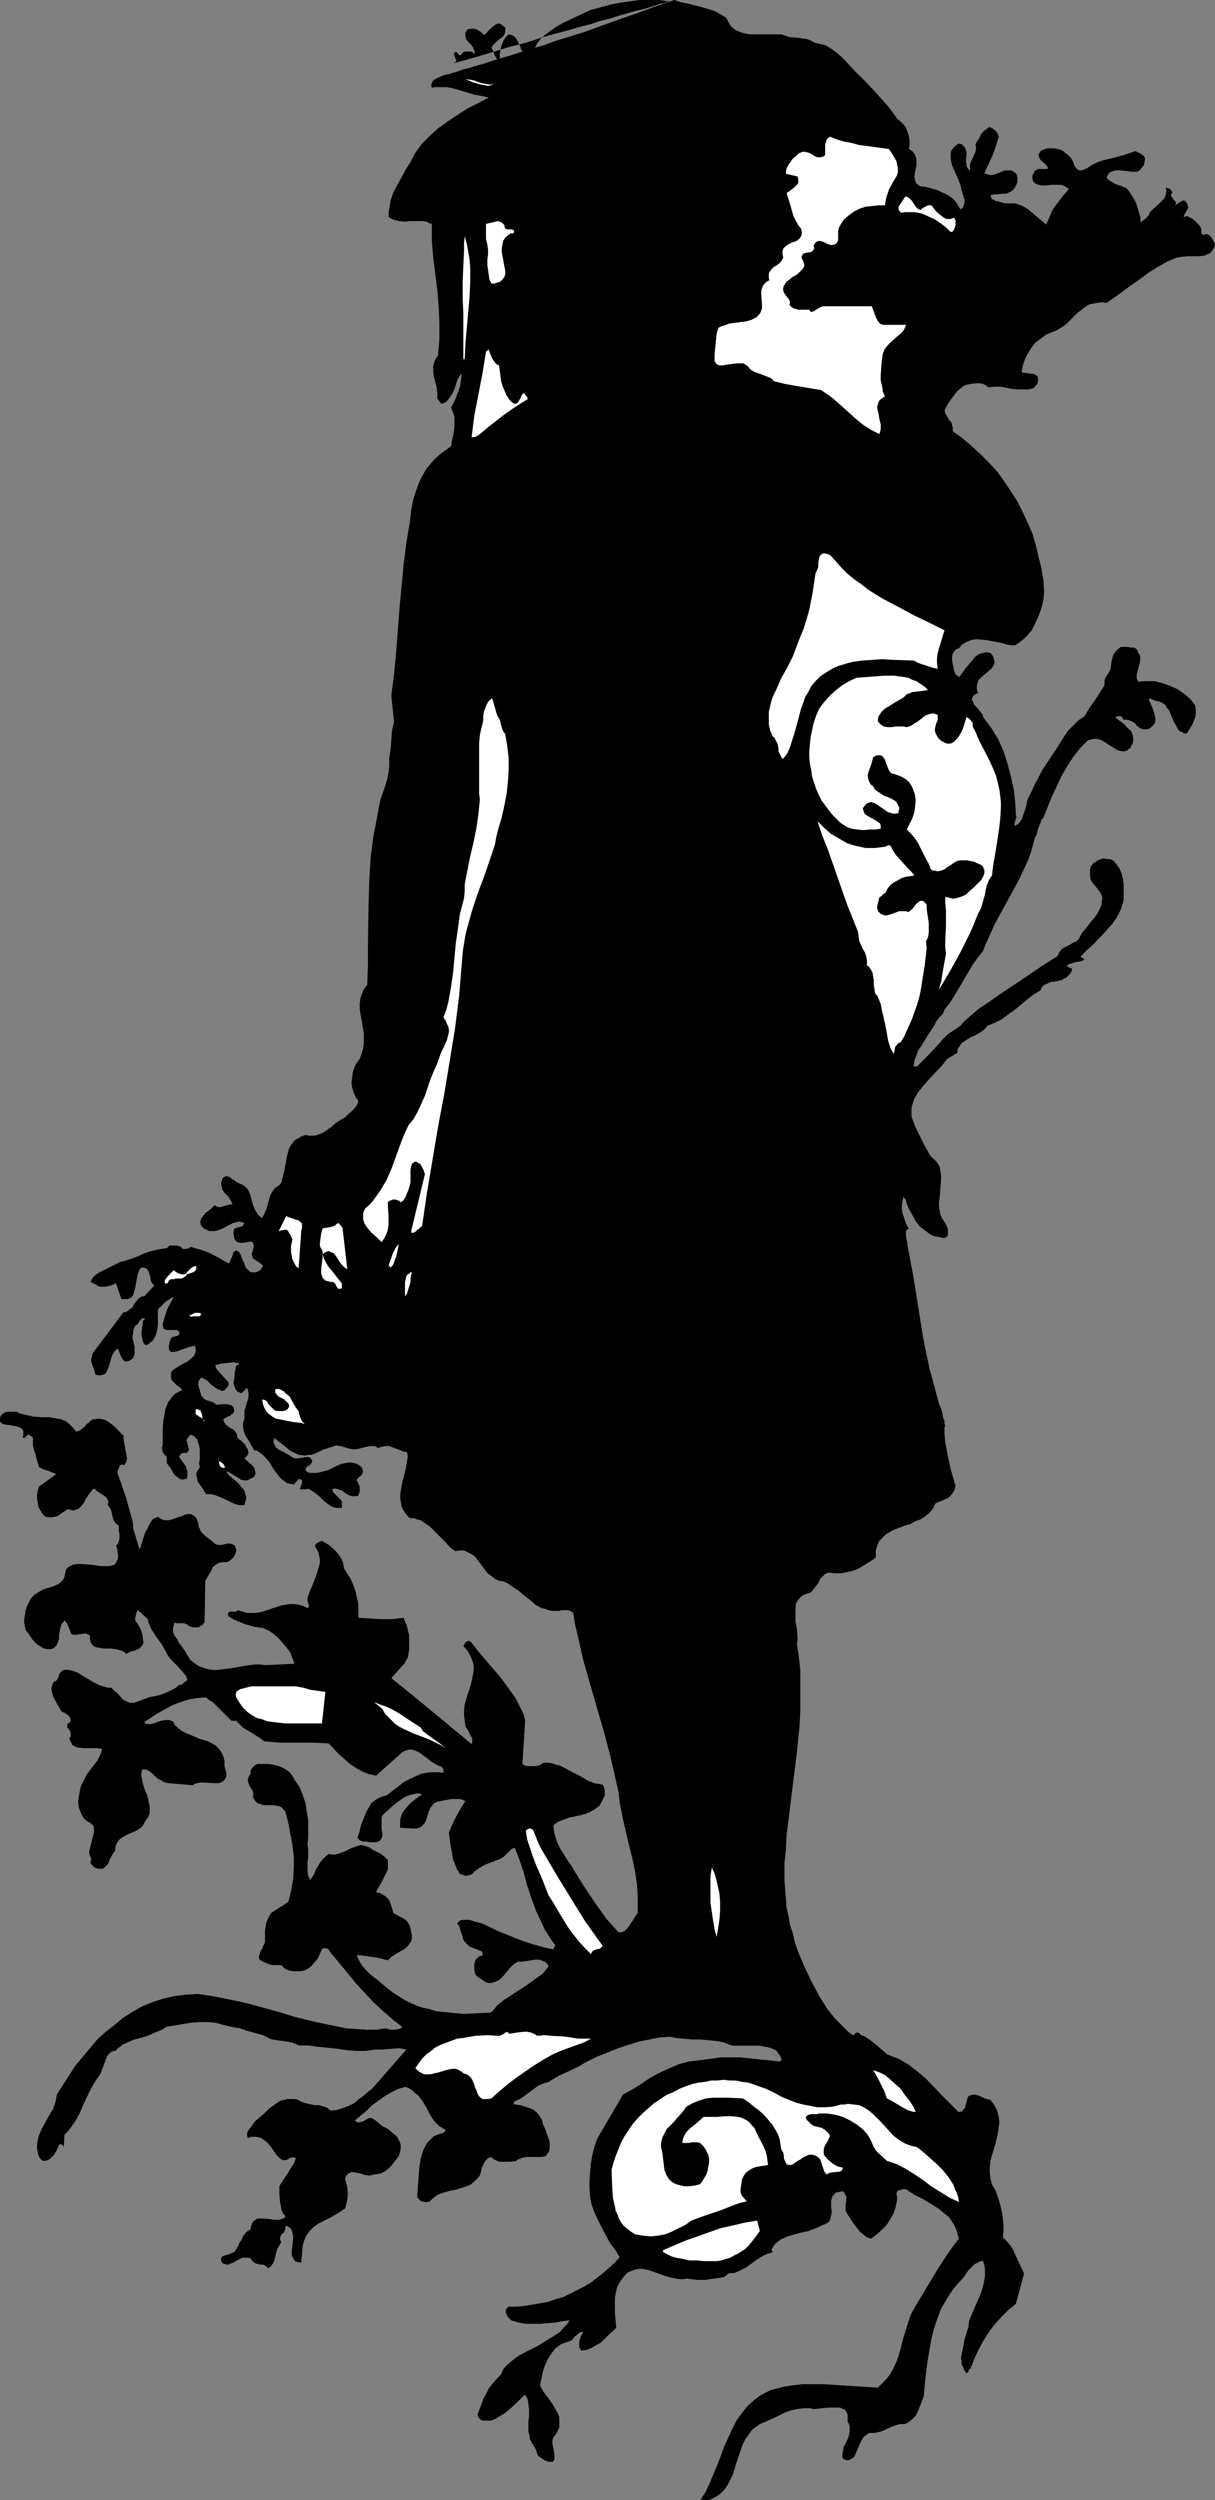 <?xml version="1.0" encoding="UTF-8" standalone="no"?>
<svg
   version="1.0"
   width="75.654mm"
   height="155.668mm"
   id="svg29"
   sodipodi:docname="Woman with Flowers 2.wmf"
   xmlns:inkscape="http://www.inkscape.org/namespaces/inkscape"
   xmlns:sodipodi="http://sodipodi.sourceforge.net/DTD/sodipodi-0.dtd"
   xmlns="http://www.w3.org/2000/svg"
   xmlns:svg="http://www.w3.org/2000/svg">
  <rect width="100%" height="100%" fill="#808080" stroke="none"/>
  <sodipodi:namedview
     id="namedview29"
     pagecolor="#ffffff"
     bordercolor="#000000"
     borderopacity="0.25"
     inkscape:showpageshadow="2"
     inkscape:pageopacity="0.0"
     inkscape:pagecheckerboard="0"
     inkscape:deskcolor="#d1d1d1"
     inkscape:document-units="mm" />
  <defs
     id="defs1">
    <pattern
       id="WMFhbasepattern"
       patternUnits="userSpaceOnUse"
       width="6"
       height="6"
       x="0"
       y="0" />
  </defs>
  <path
     style="fill:#000000;fill-opacity:1;fill-rule:evenodd;stroke:none"
     d="m 158.639,0 1.454,0.485 1.615,0.323 3.231,0.808 1.615,0.485 1.615,0.485 1.454,0.808 1.292,0.808 0.485,0.97 0.485,0.808 0.646,0.646 0.646,0.485 0.808,0.323 0.808,0.323 0.808,0.162 0.969,0.162 h 1.939 1.939 1.777 1.777 l 0.808,0.323 0.969,0.323 2.1,0.162 0.969,0.162 1.131,0.162 0.808,0.323 0.323,0.162 0.485,0.323 0.646,0.162 0.808,0.162 1.292,0.323 1.292,0.808 1.131,0.808 1.131,0.97 0.969,0.97 1.939,2.101 2.908,2.909 2.585,2.747 2.585,2.909 1.131,1.454 1.131,1.616 0.808,0.646 0.646,0.646 0.646,0.808 0.323,0.97 0.323,0.97 0.162,0.97 v 1.131 l -0.162,0.97 0.808,0.485 0.485,0.646 0.323,0.646 0.162,0.646 v 0.808 0.646 l -0.323,1.454 -0.162,1.293 0.162,0.646 0.162,0.646 0.323,0.323 0.646,0.485 0.808,0.162 h 0.485 l 0.646,0.162 2.262,0.646 0.969,0.485 1.131,0.485 0.969,0.646 0.969,0.808 0.646,0.97 0.646,1.131 0.646,-0.485 0.162,-0.485 0.162,-0.646 v -0.646 l -0.323,-1.131 -0.323,-0.97 -0.162,-0.808 -0.162,-0.646 -0.646,-1.616 -0.646,-1.454 -0.646,-1.454 -0.162,-0.808 -0.162,-0.646 v -0.646 -0.808 l 0.162,-0.646 0.485,-0.646 0.485,-0.485 0.808,-0.485 0.646,0.162 0.323,0.323 0.323,0.323 0.162,0.323 0.323,0.808 v 0.97 l -0.162,0.97 0.162,0.97 v 0.485 l 0.162,0.323 0.323,0.485 0.323,0.323 v -0.808 -0.808 l 0.646,-1.454 0.646,-1.454 0.162,-0.808 -0.162,-0.97 0.646,-1.131 0.323,-0.485 0.323,-0.646 0.323,-0.485 0.485,-0.485 0.485,-0.323 0.646,-0.485 0.485,0.162 0.323,0.162 0.646,0.485 0.485,0.646 0.323,0.808 -0.323,0.97 -0.323,1.131 -0.808,2.262 -0.969,2.101 -0.969,2.101 0.323,0.162 0.485,0.162 0.808,0.162 0.808,-0.162 0.808,-0.323 0.808,-0.323 0.808,-0.323 h 0.969 0.485 l 0.323,0.162 0.485,0.323 0.485,0.485 0.162,0.646 v 0.485 0.646 l -0.162,0.485 -0.485,0.97 -0.646,0.646 -0.646,0.323 -0.646,0.323 h -0.808 l -1.454,0.162 h -0.646 l -0.808,0.162 0.162,0.646 0.162,0.323 0.485,0.162 0.485,0.323 h 0.485 l 0.323,0.162 h 0.162 l 0.485,0.162 0.485,0.162 h 0.808 0.808 0.808 l 0.646,0.162 1.292,0.485 1.292,0.808 0.969,0.808 1.131,0.97 2.1,1.778 0.485,-1.131 0.485,-1.131 0.485,-1.131 0.646,-0.97 1.615,-2.101 1.615,-1.939 -0.485,-0.323 -0.485,-0.323 -0.485,-0.162 -0.485,-0.162 h -1.131 -1.131 l -1.131,0.162 h -1.131 l -0.646,-0.162 -0.485,-0.162 -0.323,-0.162 -0.485,-0.485 -0.162,-0.485 v -0.485 -0.485 l 0.323,-0.485 0.162,-0.485 0.485,-0.323 0.485,-0.162 h 0.646 0.969 0.323 l 0.323,-0.162 -0.323,-0.485 -0.323,-0.485 -0.646,-0.485 -0.485,-0.485 -0.323,-0.485 -0.162,-0.646 v -0.162 l 0.162,-0.323 0.162,-0.323 0.323,-0.323 0.808,-0.323 0.646,-0.162 h 0.808 0.808 l 0.808,0.162 0.646,0.162 0.646,0.323 0.485,0.485 0.323,0.162 0.323,0.323 0.646,0.646 0.485,0.808 0.323,0.97 0.485,0.646 0.323,0.323 0.323,0.162 h 0.323 0.323 l 0.485,-0.162 0.646,-0.323 1.292,-0.808 1.292,-0.646 1.454,-0.485 1.454,-0.323 3.069,-0.808 1.454,-0.485 1.454,-0.485 0.646,0.323 0.646,0.323 0.646,0.485 0.162,0.162 0.162,0.485 -0.162,0.97 -0.162,0.646 -0.323,0.323 -0.323,0.485 -0.323,0.323 -0.485,0.323 h -0.485 -0.969 l -0.969,-0.162 -1.939,-0.162 h -0.808 l -0.969,0.323 -0.323,0.162 -0.323,0.323 -0.323,0.485 -0.162,0.485 0.485,0.485 0.485,0.323 1.131,0.646 1.454,0.485 1.131,0.485 0.646,0.808 0.646,0.97 0.485,0.808 0.485,0.97 0.323,0.97 0.323,1.131 0.323,1.131 0.162,1.293 0.485,-0.485 0.646,-0.485 0.646,-0.646 0.162,-0.323 0.162,-0.485 0.646,-0.646 1.454,-1.293 0.646,-0.646 0.646,-0.646 0.323,-0.808 0.162,-0.808 v -0.485 l -0.162,-0.485 0.969,0.323 0.323,0.323 0.323,0.485 -0.162,0.162 -0.162,0.323 v 0.485 l 0.323,0.323 0.162,0.323 0.646,0.646 v 0.323 l -0.162,0.485 0.646,-0.485 0.808,-0.485 0.323,-0.162 h 0.323 l 0.323,0.162 0.323,0.485 0.162,0.485 0.162,0.485 -0.162,0.323 -0.162,0.323 -0.485,0.808 -0.323,0.808 0.485,-0.162 h 0.646 l 0.485,0.323 0.646,0.323 0.969,0.97 0.485,0.485 0.323,0.485 0.162,0.485 v 0.646 0.323 l 0.162,0.162 0.323,0.162 0.485,-0.162 h 0.485 l 0.485,0.323 0.323,0.323 0.485,0.808 0.485,0.808 -0.162,0.808 -0.323,0.485 -0.323,0.485 -0.485,0.485 -0.485,0.162 -0.646,0.323 -1.292,0.162 h -2.746 l -1.454,0.162 -1.131,0.162 -2.262,0.97 -2.262,1.293 -2.1,1.293 -1.939,1.454 -2.1,1.454 -1.939,1.454 -3.877,2.747 -1.131,-0.162 -1.131,0.162 -0.808,0.162 -0.969,0.162 -0.808,0.485 -0.646,0.485 -1.454,1.131 -1.292,1.293 -1.292,1.293 -0.646,0.485 -0.808,0.485 -0.808,0.485 -0.808,0.323 -1.615,0.646 -1.292,0.97 -1.292,0.97 -0.969,1.293 -0.808,1.293 -0.646,1.293 -0.485,1.454 -0.323,1.616 0.646,0.162 h 0.485 l 0.969,0.162 h 0.485 l 0.485,0.162 0.323,0.162 0.485,0.485 v 0.485 0.485 l -0.162,0.646 -0.485,0.485 -0.323,0.485 -1.292,0.323 h -1.454 -1.292 l -1.292,-0.162 -2.423,-0.485 H 234.081 l -1.454,0.162 -0.646,-0.485 -0.646,-0.323 -0.808,-0.162 h -0.646 l -1.454,0.162 -1.454,0.323 -0.808,0.646 -0.808,0.646 -0.646,0.808 -0.485,0.646 -1.131,1.616 -0.808,1.454 0.162,0.808 0.323,0.485 0.646,1.131 0.485,0.485 0.162,0.646 0.162,0.646 v 0.808 l 2.262,1.616 2.262,1.939 2.1,1.939 1.939,1.939 1.939,2.101 1.615,2.262 1.615,2.424 1.454,2.262 1.292,2.585 1.131,2.424 1.131,2.585 0.808,2.747 0.646,2.747 0.646,2.585 0.485,2.909 0.162,2.747 -0.162,1.939 -0.485,1.939 -0.646,1.778 -0.808,1.778 -0.808,1.616 -1.131,1.293 -0.646,0.646 -0.808,0.646 -0.646,0.485 -0.808,0.485 -1.615,-0.162 -1.615,-0.485 -0.969,-0.162 -0.808,-0.162 -1.777,-0.323 -1.777,-0.162 h -0.808 l -0.808,0.162 -0.808,0.323 -0.646,0.323 -0.808,0.485 -0.646,0.808 -0.485,0.162 -0.485,0.323 -0.162,0.323 -0.323,0.485 -0.162,0.646 v 0.97 l 0.162,0.808 0.162,0.808 0.162,0.808 0.323,0.808 0.808,0.646 0.808,-0.97 0.646,-0.97 1.615,-1.939 0.808,-0.97 0.485,-0.323 0.485,-0.323 0.646,-0.162 0.646,-0.162 h 0.646 l 0.646,0.162 0.646,0.808 0.162,0.646 0.162,0.646 -0.162,0.646 -0.323,0.485 -0.323,0.485 -0.969,0.808 -1.131,0.97 -0.485,0.485 -0.485,0.485 -0.162,0.646 -0.162,0.646 v 0.808 l 0.323,0.808 -0.646,0.323 -0.485,0.323 -0.162,0.323 -0.162,0.323 v 0.323 l 0.162,0.323 0.323,0.808 0.323,0.323 0.323,0.323 0.646,0.808 0.485,0.646 0.323,0.485 v 0.323 l 0.969,1.293 0.969,1.293 0.808,1.293 0.808,1.293 0.646,1.454 0.646,1.454 0.969,3.07 0.808,3.07 0.646,3.07 0.323,2.909 0.162,3.07 0.162,0.323 -0.162,0.323 -0.162,0.485 -0.162,0.646 v 0.323 0.323 l 0.808,-0.485 0.485,-0.485 0.485,-0.808 0.323,-0.97 0.323,-0.97 0.323,-0.97 0.162,-0.97 0.323,-0.97 0.969,-1.939 0.485,-1.131 0.646,-1.131 1.131,-2.262 1.292,-1.939 0.969,-1.454 0.969,-1.454 1.939,-3.07 0.969,-1.454 1.292,-1.293 1.131,-1.131 1.454,-0.97 1.131,-1.939 1.292,-1.778 1.131,-1.778 1.131,-1.778 v -0.646 -0.485 l 0.162,-0.485 0.162,-0.323 0.323,-0.485 0.323,-0.485 0.485,-0.97 0.162,-1.454 0.162,-0.808 0.162,-0.646 0.323,-0.646 0.485,-0.646 0.485,-0.485 0.646,-0.485 h 1.292 l 1.131,0.162 h 0.646 l 0.485,0.323 0.323,0.323 0.162,0.646 0.323,0.323 0.162,0.485 v 0.97 l -0.162,0.808 -0.485,1.778 -0.162,0.808 v 0.808 l 0.162,0.323 0.162,0.485 0.969,-0.162 h 0.969 1.939 l 1.939,0.485 1.777,0.646 1.777,0.808 1.615,1.131 1.292,1.131 0.646,0.808 0.485,0.646 0.162,0.97 v 0.97 l -0.162,0.97 -0.323,0.808 -0.323,0.808 -0.485,0.808 -0.808,1.293 h -0.646 l -0.485,-0.323 -0.485,-0.162 -0.485,-0.485 -0.485,-0.97 -0.485,-0.808 -0.646,-1.454 -0.485,-1.293 -0.485,-0.485 -0.323,-0.646 -0.646,-0.485 -0.646,-0.323 -1.292,-0.323 -1.131,-0.485 -0.162,0.162 v 0.323 l 0.323,0.646 0.323,0.808 0.323,0.808 0.323,0.97 0.162,0.97 v 0.485 0.485 l -0.323,0.485 -0.323,0.323 -0.485,0.485 -0.323,0.162 -0.485,0.162 h -0.485 -0.485 l -0.485,-0.162 -0.485,-0.323 -0.485,-0.323 -0.162,-0.323 -0.323,-0.323 -0.485,-0.323 -0.323,-0.162 -0.969,-0.323 h -0.646 -0.323 v -0.323 l -0.162,-0.162 -0.162,-0.162 -0.162,-0.162 h -0.808 l -0.323,0.162 -0.162,0.162 1.292,0.97 0.646,0.485 0.646,0.646 0.485,0.485 0.646,0.646 0.323,0.808 0.162,0.97 v 0.485 l -0.162,0.646 -0.323,0.485 -0.162,0.485 -0.485,0.323 -0.323,0.323 -0.646,0.162 h -0.646 l -1.131,-0.323 -0.969,-0.646 -0.808,-0.485 -0.969,-0.646 -0.808,-0.485 -0.969,-0.323 h -0.485 -0.485 l -0.646,0.162 -0.646,0.162 -1.939,1.939 -1.615,2.101 -1.454,2.262 -1.292,2.262 -1.131,2.424 -1.131,2.424 -1.939,4.848 -0.485,0.485 -0.162,0.646 -0.485,1.131 -0.323,1.131 -0.162,0.646 -0.323,0.485 -0.485,1.778 -0.485,1.778 -0.646,1.778 -0.808,1.778 -1.615,3.393 -1.777,3.232 -1.777,3.232 -1.777,3.232 -1.454,3.232 -0.808,1.778 -0.646,1.616 -1.292,1.616 -1.131,1.616 -2.1,3.555 -2.1,3.555 -1.131,1.778 -1.292,1.616 -0.162,0.485 -0.162,0.485 -0.808,0.808 -0.646,0.808 -0.323,0.485 -0.162,0.485 -1.615,2.424 -1.454,2.424 -0.808,1.131 -0.485,1.293 -0.485,1.293 -0.162,1.293 h 0.808 l 2.423,-2.424 2.423,-2.585 1.131,-1.293 1.292,-1.293 1.454,-0.97 1.454,-0.97 0.969,-1.131 1.131,-0.97 2.262,-1.939 2.423,-1.616 2.262,-1.616 3.392,-2.262 3.392,-2.262 3.554,-2.424 3.554,-2.262 0.323,-0.808 0.485,-0.646 0.646,-0.485 0.646,-0.323 0.646,-0.323 0.808,-0.485 0.808,-0.323 0.646,-0.646 0.646,-1.293 0.969,-1.131 0.969,-1.293 0.969,-1.131 0.808,-1.131 0.646,-1.293 0.323,-0.808 v -0.646 l 0.162,-0.808 -0.162,-0.808 -0.969,-1.454 -1.131,-1.293 -0.485,-0.808 -0.162,-0.97 v -0.97 -0.485 l 0.162,-0.646 0.485,-0.646 0.646,-0.485 0.485,-0.323 0.808,-0.323 0.646,-0.162 0.808,0.162 h 0.646 l 0.808,0.323 0.808,0.97 0.646,0.97 0.485,1.131 0.323,1.293 0.162,1.131 v 1.293 2.585 l -0.323,1.131 -0.323,0.97 -0.485,0.97 -0.485,0.97 -1.131,1.616 -1.454,1.616 -2.908,3.07 -1.615,1.454 -1.454,1.454 0.969,0.646 -0.485,0.323 -0.485,0.162 -1.131,0.162 -0.969,0.323 -0.646,0.162 -0.485,0.485 0.646,0.323 0.323,0.162 h 0.323 l -0.162,0.808 -0.323,0.485 -0.485,0.485 -0.485,0.485 -0.485,0.162 -0.485,0.323 -1.292,0.323 -1.292,0.162 -1.131,0.485 -0.323,0.162 -0.485,0.323 -0.323,0.485 -0.162,0.485 -1.615,0.97 -1.454,1.131 -2.908,2.424 -1.615,1.131 -1.454,1.131 -1.615,0.808 -1.939,0.808 -0.323,0.485 -0.485,0.485 -0.969,0.646 -1.131,0.646 -1.131,0.485 -0.969,0.646 -0.969,0.646 -0.323,0.485 -0.323,0.485 -0.323,0.485 v 0.808 l -2.423,1.454 -1.292,1.616 -2.746,2.909 -1.454,1.616 -1.292,1.616 -0.485,0.808 -0.485,0.808 -0.323,0.97 -0.323,1.131 v 0.97 1.131 l 0.485,1.293 0.485,1.293 1.131,2.262 1.131,2.262 0.646,1.131 0.646,1.131 0.969,0.808 0.646,0.808 0.485,0.808 0.162,0.97 0.162,0.97 v 1.131 l -0.162,2.101 -0.162,2.101 -0.162,0.97 v 1.131 l 0.162,0.97 0.162,0.97 0.485,0.97 0.646,0.97 0.485,0.97 0.162,0.485 v 0.485 0.485 0.485 l -0.323,0.323 -0.485,0.323 -0.808,-0.162 -0.808,-0.162 -0.808,-0.162 -0.808,-0.323 -0.646,-0.485 -0.646,-0.485 -1.292,-0.97 -0.969,-1.293 -0.808,-1.454 -0.808,-1.454 -0.646,-1.616 v -0.323 l -0.162,-0.323 -0.162,-0.162 -0.162,-0.162 -0.162,-0.162 -0.162,0.97 -0.162,0.97 v 0.97 l 0.162,0.97 0.323,0.97 0.323,0.97 0.323,0.808 0.485,0.808 -0.485,0.323 -0.162,0.323 v 0.485 0.646 l 0.162,0.97 0.162,0.485 v 0.485 l 0.646,3.555 0.646,3.393 1.131,6.948 1.131,7.11 0.646,3.555 0.808,3.717 0.162,0.97 0.323,0.97 0.646,2.424 1.292,4.848 0.485,1.131 0.323,1.131 0.162,0.97 0.323,0.808 v 0.646 l 0.162,0.485 v 0.162 l -0.162,0.162 v 1.616 l 0.162,1.778 0.646,3.555 0.808,3.555 0.969,3.232 -0.162,0.97 -0.485,0.808 -0.485,0.646 -0.485,0.485 -0.808,0.323 -0.646,0.323 -1.615,0.646 -0.646,1.293 -0.808,0.97 -0.969,0.808 -0.969,0.646 -1.292,0.485 -1.131,0.646 -1.131,0.323 -2.585,0.97 -0.969,0.485 -1.131,0.646 -0.808,0.808 -0.808,0.808 -0.485,1.131 -0.162,0.485 -0.162,0.646 v 1.616 l -1.131,0.808 -1.292,0.808 -1.292,0.808 -1.454,0.646 -1.454,0.323 -1.454,0.323 h -1.615 l -1.454,-0.162 -0.808,0.323 -0.485,0.485 -0.646,0.646 -0.323,0.808 -0.969,1.293 -0.485,0.646 -0.485,0.485 -0.969,0.323 -0.808,0.323 -0.646,0.485 -0.485,0.646 -0.485,0.646 -0.162,0.808 v 0.808 0.808 0.97 0.97 l 0.162,0.808 0.162,0.97 0.162,1.939 v 0.808 l -0.162,0.808 0.485,3.07 0.323,3.07 v 3.232 3.07 3.232 l -0.162,3.393 -0.646,6.464 -0.808,6.464 -0.808,6.625 -0.808,6.464 -0.162,3.393 -0.323,3.07 v 2.101 2.101 l 0.162,2.101 0.162,2.101 0.162,2.101 0.485,2.101 0.323,1.939 0.646,1.939 0.485,2.101 0.646,1.939 1.615,3.878 1.777,3.717 1.939,3.555 1.615,2.585 1.939,2.424 1.131,1.131 0.969,0.97 0.969,0.97 1.131,0.808 0.485,-0.485 0.323,-0.162 h 0.162 0.323 l 0.162,0.162 0.162,0.162 0.323,0.323 0.646,0.162 1.454,0.97 1.454,1.131 1.292,1.131 1.292,1.131 1.292,0.485 1.292,0.485 1.131,0.646 1.131,0.646 2.1,1.616 2.1,1.778 3.877,4.04 1.939,1.939 1.939,1.939 0.323,-0.162 h 0.323 l 0.485,-0.485 0.323,-0.485 0.162,-0.646 0.323,-1.131 0.162,-0.646 0.323,-0.323 0.485,-0.162 0.646,-0.162 0.646,0.162 0.646,0.162 0.646,0.323 0.646,0.323 0.646,0.162 0.646,0.162 0.485,0.646 0.485,0.646 0.646,1.293 0.323,1.293 0.162,1.293 -0.162,1.293 -0.162,1.293 -0.646,2.747 -0.808,2.585 -0.323,1.293 -0.162,1.454 v 1.293 l 0.162,1.293 0.323,1.454 0.808,1.293 0.485,1.293 0.485,1.454 0.323,1.293 0.323,1.454 0.162,1.293 0.162,1.454 v 1.454 l -0.162,1.454 0.969,0.97 0.808,0.97 0.646,0.97 0.485,1.131 0.969,2.101 1.131,2.424 -1.939,7.11 -1.777,1.454 -1.615,1.616 -1.615,1.778 -1.454,1.939 -1.292,2.101 -1.131,2.101 -0.969,2.101 -0.808,2.101 -0.162,0.162 h -0.162 l -0.162,0.485 -0.162,0.323 h -0.162 l -0.162,0.162 -0.485,-0.646 -0.323,-0.808 -0.323,-0.646 v -0.808 l -0.162,-0.646 0.162,-0.808 0.323,-1.616 0.323,-1.778 0.485,-1.616 0.485,-1.616 0.162,-1.454 1.454,-3.393 0.808,-1.778 0.646,-1.616 0.485,-1.778 0.323,-1.778 v -0.97 -0.808 l -0.162,-0.97 -0.323,-0.97 -0.646,0.162 -0.646,0.323 -0.646,0.323 -0.485,0.485 -1.131,1.131 -0.808,1.293 -1.292,1.454 -1.292,1.454 -0.969,1.454 -0.969,1.616 -0.969,1.616 -0.646,1.778 -0.646,1.778 -0.485,1.616 -0.485,1.939 -0.323,1.778 -0.646,3.878 -0.485,3.878 -0.323,3.878 -0.646,1.778 -0.808,1.939 -0.485,0.97 -0.808,0.808 -0.808,0.646 -0.808,0.485 h -1.292 l -1.131,0.323 -1.939,0.808 -0.969,0.485 -1.131,0.323 -0.969,0.162 h -1.131 l -0.646,0.485 -0.646,0.485 -0.808,1.454 -1.292,3.07 -0.323,0.323 -0.485,0.323 -0.485,0.162 -0.323,0.162 -0.485,-0.162 -0.485,-0.162 -0.162,-0.162 -0.162,-0.485 0.162,-1.131 0.162,-0.97 0.485,-0.97 0.485,-0.97 0.323,-0.97 0.162,-0.97 v -0.485 -0.485 l -0.162,-0.646 -0.323,-0.485 v -0.97 -0.808 l -0.323,-0.646 -0.323,-0.485 -0.485,-0.162 -0.646,-0.323 h -0.646 -0.646 -1.454 l -1.615,0.162 -1.454,0.162 h -0.646 l -0.485,-0.162 h -1.615 l -1.454,0.162 -1.454,0.323 -1.454,0.485 -2.585,1.293 -2.585,1.131 -0.808,0.323 -0.646,0.485 -1.131,0.808 -0.808,1.131 -0.808,1.131 -0.646,1.293 -0.485,1.454 -0.969,2.747 -0.808,2.747 -0.646,1.293 -0.646,1.293 -0.808,1.131 -0.969,0.97 -1.292,0.808 -0.646,0.323 -0.808,0.323 -1.777,-0.162 1.131,-1.778 0.969,-2.101 1.777,-4.201 0.808,-2.101 0.808,-2.262 0.969,-2.101 0.969,-2.101 0.969,-1.939 1.292,-1.778 1.292,-1.616 1.615,-1.454 0.808,-0.646 0.969,-0.646 0.969,-0.485 0.969,-0.485 1.131,-0.323 1.292,-0.323 1.292,-0.323 1.292,-0.162 2.585,-0.323 h 2.423 2.585 l 2.585,0.162 2.423,0.162 2.585,0.162 5.169,0.323 0.969,-0.97 0.969,-0.97 0.808,-0.97 0.646,-1.131 0.646,-1.293 0.485,-1.131 0.808,-2.585 0.646,-2.585 0.808,-2.585 0.808,-2.585 0.646,-1.293 0.646,-1.131 2.423,-4.04 2.423,-4.04 2.585,-4.04 1.292,-1.778 1.454,-1.939 -0.323,-1.131 -0.323,-1.131 -0.485,-0.97 -0.485,-0.808 -0.646,-0.97 -0.808,-0.646 -1.777,-1.454 -1.777,-1.131 -1.939,-1.131 -1.939,-0.97 -1.939,-1.293 h -0.646 l -0.646,0.162 -0.646,0.162 -0.162,0.323 -0.162,0.323 0.162,0.808 v 0.808 l -0.162,0.808 -0.162,0.808 -0.485,1.454 -0.808,1.454 -0.969,1.454 -1.131,1.131 -1.292,1.131 -1.131,0.808 -0.969,-0.323 -0.808,-0.646 -0.808,-0.646 -0.646,-0.808 -1.292,-1.778 -1.131,-1.778 -0.323,-0.646 v -0.808 -0.646 l 0.162,-0.646 v -0.646 -0.646 l -0.323,-0.485 -0.162,-0.323 -0.323,-0.323 -0.969,0.162 -0.646,0.162 -0.485,0.485 -0.323,0.323 -0.162,0.485 -0.162,0.646 v 1.454 l 0.162,1.293 -0.162,0.646 -0.162,0.646 -0.162,0.646 -0.485,0.485 -0.646,0.323 -0.808,0.323 -0.646,0.323 -0.808,0.323 -1.615,0.646 -1.615,0.323 -1.777,0.485 -1.615,0.485 -1.454,0.646 -0.646,0.485 -0.646,0.485 -0.485,0.646 -0.485,0.808 0.323,0.646 v 0 l -0.646,0.162 -0.646,0.162 -1.292,0.646 -1.292,0.808 -2.423,1.778 -1.292,0.646 -0.646,0.323 -0.808,0.323 h -0.646 l -0.808,0.162 -0.969,0.808 -4.362,0.646 h -1.131 -1.131 l -1.131,-0.162 -0.969,-0.162 -0.808,0.162 h -0.969 l -0.969,-0.162 -0.808,-0.162 -1.777,-0.485 -1.777,-0.646 -1.777,-0.646 -0.808,-0.162 -0.808,-0.162 h -0.808 l -0.808,0.162 -0.969,0.323 -0.808,0.323 -0.646,0.646 -0.646,0.808 -0.485,0.646 -0.485,0.808 -0.323,0.646 -0.162,0.808 -0.323,1.616 v 1.778 1.778 l 0.323,3.555 -1.777,1.616 -1.777,1.778 -1.131,0.646 -1.131,0.646 -1.131,0.485 -1.292,0.162 -0.323,-0.485 -0.162,-0.485 v -0.646 -0.485 l 0.323,-1.131 0.646,-1.131 h -0.646 l -0.485,0.323 -0.323,0.323 -0.485,0.323 -0.646,0.808 -0.485,0.323 -0.485,0.162 -0.969,0.323 -0.808,0.323 -0.646,0.485 -0.646,0.485 -0.969,1.293 -0.808,1.293 -0.646,1.454 -0.485,1.454 -0.646,3.232 0.808,1.454 1.131,1.454 0.969,1.454 0.969,1.616 0.323,0.646 0.323,0.808 v 0.808 0.808 0.808 l -0.323,0.646 -0.485,0.97 -0.646,0.808 -0.162,0.646 v 0.808 l 0.323,1.454 0.162,1.454 v 0.646 l -0.323,0.646 h -0.485 -0.485 l -0.485,-0.162 -0.485,-0.162 -0.969,-0.646 -0.485,-0.323 -0.323,-0.485 -0.162,-0.485 -0.162,-0.646 -0.646,-0.97 -0.485,-0.97 -0.323,-0.485 v -0.646 l -0.323,-1.131 v -2.424 l 0.162,-1.293 v -1.454 l -0.162,-1.293 -0.162,-1.131 -0.323,-0.646 -0.323,-0.485 -1.777,1.778 -1.939,1.778 -0.969,0.808 -1.131,0.646 -0.969,0.646 -1.131,0.485 h -0.969 -0.969 l -0.485,-0.162 -0.323,-0.323 -0.323,-0.323 -0.162,-0.646 0.485,-1.293 0.485,-1.293 0.485,-1.293 0.646,-1.131 0.646,-1.293 0.808,-0.97 0.969,-1.131 0.969,-0.97 0.646,-1.454 0.808,-0.808 0.969,-0.808 0.969,-0.808 0.969,-0.646 2.1,-1.131 2.262,-1.131 2.1,-1.293 2.1,-1.293 0.969,-0.646 0.808,-0.97 0.808,-0.808 0.646,-0.97 -1.454,0.162 -1.777,0.323 -1.777,0.162 -1.777,0.162 h -1.777 -1.777 l -1.777,-0.323 -1.615,-0.485 -0.646,-0.646 -0.323,-0.485 -0.162,-0.323 -0.162,-0.485 v -0.485 l 0.323,-0.485 0.323,-0.323 h 1.939 l 1.939,-0.162 1.777,-0.323 1.939,-0.323 1.777,-0.323 1.777,-0.646 1.777,-0.485 1.615,-0.808 1.615,-0.808 1.615,-0.808 1.615,-0.97 1.454,-1.131 1.454,-1.131 1.292,-1.131 1.454,-1.293 1.131,-1.293 -0.969,-1.616 -1.131,-1.454 -1.615,-2.909 -1.454,-2.909 -0.808,-1.778 -0.646,-1.778 -0.323,-1.778 -0.162,-1.939 v -1.939 l 0.162,-1.939 0.162,-1.939 0.323,-1.939 0.485,-1.939 0.646,-1.939 6.139,-10.503 2.1,-1.131 2.1,-1.293 2.1,-1.454 2.1,-1.131 2.423,-1.131 2.262,-0.97 2.423,-0.646 1.454,-0.162 1.292,-0.162 2.423,-0.323 2.262,-0.323 h 2.262 2.423 l 4.523,0.485 4.846,0.485 0.323,-0.485 -0.323,-0.808 -0.485,-0.646 -0.485,-0.646 -0.646,-0.323 -0.808,-0.323 -0.808,-0.162 -1.615,-0.323 h -1.939 -1.777 -1.777 -0.808 l -0.646,-0.162 -1.615,-0.646 -1.777,-0.323 -1.777,-0.162 -1.777,-0.162 h -1.939 l -1.777,-0.162 -1.777,-0.162 -1.777,-0.323 -2.423,0.162 -2.423,0.485 -2.423,0.485 -2.585,0.808 -2.423,0.808 -2.423,0.97 -2.423,0.97 -2.262,1.131 -0.969,0.485 -0.969,0.646 -2.423,1.131 -2.423,1.131 -2.423,1.454 -1.131,0.323 -1.131,0.485 -0.969,0.646 -0.808,0.646 -1.777,1.293 -0.969,0.646 -1.131,0.485 -0.323,0.646 0.969,0.162 0.969,0.162 0.969,0.323 0.969,0.323 0.808,0.323 0.808,0.646 0.646,0.808 0.646,0.97 0.162,0.97 0.485,0.97 0.808,2.262 0.323,0.97 v 1.131 0.485 l -0.162,0.646 -0.323,0.485 -0.485,0.646 -0.808,0.162 h -0.969 -1.777 -0.808 l -0.969,0.162 -0.808,0.323 -0.485,0.162 -0.323,0.323 -1.454,0.162 h -1.777 -0.808 l -0.646,-0.323 -0.646,-0.323 -0.646,-0.485 -0.646,0.323 -0.485,0.485 -0.323,0.485 -0.323,0.646 -0.323,0.646 -0.162,0.808 -0.162,0.646 -0.323,0.646 -0.646,0.646 -0.646,0.646 -0.646,0.485 -0.646,0.323 -1.454,0.485 -1.615,0.485 -1.615,0.323 -1.615,0.485 -0.808,0.323 -0.646,0.485 -0.646,0.485 -0.646,0.646 -0.808,0.162 -0.808,-0.162 -0.485,-0.162 -0.323,-0.323 -0.323,-0.323 -0.162,-0.485 0.162,-2.101 0.162,-2.262 0.162,-2.262 0.323,-2.101 0.323,-1.131 0.323,-0.97 0.485,-0.97 0.485,-0.808 0.808,-0.808 0.646,-0.646 1.131,-0.485 1.131,-0.323 0.646,-0.646 -0.808,-0.485 -0.808,-0.485 -0.485,-0.485 -0.646,-0.646 -0.969,-1.454 -0.808,-1.616 -0.969,-1.616 -1.131,-1.454 -0.646,-0.485 -0.646,-0.646 -0.808,-0.485 -0.808,-0.323 -1.777,0.485 -1.615,0.808 -1.615,0.97 -2.908,2.101 -1.292,1.293 -2.746,2.262 0.323,0.162 0.162,0.162 0.485,0.162 0.485,-0.162 0.646,-0.162 0.485,-0.323 0.485,-0.323 0.485,-0.162 0.646,0.162 1.131,0.808 1.131,0.97 1.292,0.646 1.131,0.97 0.646,0.485 0.485,0.485 0.323,0.646 0.323,0.646 0.162,0.646 v 0.808 l -0.162,0.808 -0.323,0.97 -1.131,1.454 -0.646,0.808 -0.646,0.646 -0.808,0.646 -0.969,0.485 -0.969,0.162 -0.969,0.162 -0.485,0.162 h -0.485 l -0.969,-0.162 -0.969,-0.323 -0.808,-0.162 -0.969,-0.162 h -0.323 l -0.323,0.162 -0.323,0.162 -0.323,0.323 -0.323,0.323 -0.162,0.646 0.485,1.778 0.162,1.778 -0.162,1.616 -0.485,1.778 -1.454,0.97 -1.615,0.97 -1.615,0.808 -1.615,0.808 -1.292,0.97 -0.646,0.646 -0.485,0.646 -0.485,0.646 -0.323,0.808 -0.323,0.97 -0.162,0.97 -0.323,3.555 -0.808,-0.162 -0.646,-0.162 L 69.142,531.635 68.819,531.15 68.657,530.504 v -0.646 l 0.162,-1.454 0.162,-1.454 v -0.808 l -0.162,-0.646 -0.162,-0.646 -0.323,-0.485 -0.485,-0.323 -0.646,-0.323 v 0.485 l -0.162,0.646 -0.162,0.485 -0.485,0.323 -0.323,0.485 -0.162,0.485 v 0.485 l 0.162,0.323 0.162,0.162 -0.485,0.808 -0.485,0.808 -0.485,1.778 -0.162,0.808 -0.323,0.808 -0.485,0.646 -0.323,0.323 -0.485,0.162 -0.323,-0.323 -0.162,-0.162 -0.646,-0.323 H 61.549 61.065 l -0.485,-0.162 -0.485,-0.162 -0.485,-0.323 -0.323,-0.323 -0.323,-0.485 -0.485,-0.162 h -0.485 -0.323 -0.485 l -0.808,0.323 -1.454,0.808 -0.808,0.323 -0.323,0.162 h -0.485 l -0.485,-0.162 -0.485,-0.162 -0.162,-0.323 -0.162,-0.323 v -0.323 -0.162 l 0.323,-0.485 0.485,-0.162 1.131,-0.323 0.646,-0.323 0.485,-0.162 0.485,-0.646 0.485,-0.808 0.323,-0.808 0.485,-0.646 0.323,-0.808 0.485,-0.646 0.646,-0.646 0.646,-0.323 0.162,-0.808 0.162,-0.646 0.323,-0.485 0.485,-0.323 0.485,-0.323 h 0.485 1.292 l 1.292,0.162 1.292,0.162 h 0.646 l 0.485,-0.162 0.646,-0.162 0.485,-0.485 -0.646,-0.808 -0.323,-0.808 -0.162,-0.97 -0.162,-0.808 -0.162,-1.778 v -1.939 l 0.485,-0.808 0.646,-0.97 0.969,-1.454 0.969,-1.616 0.485,-0.808 0.323,-0.97 -0.323,-0.162 h -0.485 l -0.646,0.162 -0.485,0.323 -0.485,0.162 h -0.485 l -0.485,-0.162 -0.969,-0.808 -0.808,-1.131 -0.646,-0.97 -0.808,-0.97 -0.969,-0.808 -0.485,-0.323 -0.485,-0.162 -0.646,-0.162 h -0.646 -0.646 l -0.808,0.323 -0.162,-0.646 v -0.485 l 0.162,-0.485 0.323,-0.485 0.646,-0.808 0.646,-0.97 1.131,-0.97 1.131,-0.97 1.131,-1.131 1.131,-0.808 1.131,-0.808 0.646,-0.323 0.808,-0.162 0.646,-0.162 h 0.808 0.808 l 0.808,0.162 0.808,0.485 0.969,0.323 2.1,0.485 h 1.131 l 1.131,0.323 0.808,0.323 0.808,0.646 1.454,-0.162 1.454,-0.485 1.292,-0.485 1.292,-0.646 1.131,-0.97 1.131,-0.808 1.131,-0.97 0.969,-0.808 7.916,-9.049 -0.808,-0.162 -0.969,-0.162 -1.939,0.162 -1.939,0.162 h -0.808 -0.969 l -2.1,0.323 h -2.1 l -2.262,-0.162 -2.1,-0.323 -4.685,-0.485 -2.423,-0.323 h -2.262 l -0.969,-0.485 -1.131,-0.323 -2.262,-0.323 -1.131,-0.162 -0.969,-0.162 -0.969,-0.485 -0.969,-0.485 -1.777,-0.485 -1.777,-0.485 -1.939,-0.646 -1.939,-0.323 -1.939,-0.485 -1.777,-0.485 -1.939,-0.162 h -1.939 l -1.939,0.162 -1.939,0.323 -3.877,0.646 -0.646,0.485 -0.646,0.323 -1.615,0.646 -1.454,0.646 -1.615,0.485 -1.777,0.485 -1.454,0.646 -0.808,0.323 -1.292,0.97 -0.646,0.646 h -0.485 l -0.323,0.162 -0.646,0.485 -0.485,0.646 -0.323,0.808 -0.646,1.778 -0.323,0.808 -0.323,0.808 -1.131,1.616 -1.131,1.939 -1.777,3.717 -0.808,1.939 -0.969,1.778 -1.131,1.616 -0.646,0.808 -0.808,0.808 v -0.162 l -0.162,3.07 -0.162,-0.323 -0.323,-0.323 h -0.323 -0.162 l -0.162,0.162 -0.485,1.131 -0.646,1.131 -0.485,0.485 -0.485,0.485 -0.485,0.323 -0.646,0.162 H 10.177 L 9.854,508.366 9.531,508.042 9.37,507.881 9.047,507.235 8.885,506.588 8.724,505.619 v -0.97 l 0.162,-0.97 0.162,-0.808 0.646,-1.616 1.777,-3.232 0.969,-1.616 0.646,-1.778 0.162,-0.97 0.162,-0.808 1.454,-2.262 1.454,-2.262 1.454,-2.262 1.777,-2.101 1.615,-1.939 1.777,-2.101 1.939,-1.778 2.1,-1.616 1.939,-1.616 2.262,-1.454 2.262,-1.293 2.423,-0.97 2.423,-0.808 2.746,-0.646 2.585,-0.323 2.908,-0.162 3.392,0.485 3.231,0.646 3.231,0.646 3.231,0.808 6.462,1.778 3.069,0.97 3.231,0.808 2.1,0.485 2.262,0.485 2.423,0.485 2.262,0.485 2.423,0.162 2.262,0.162 h 2.423 l 2.262,-0.323 0.969,0.323 h 1.131 l 0.969,-0.162 0.485,-0.162 0.323,-0.323 -2.262,-1.778 -2.262,-1.939 -2.262,-2.101 -2.1,-2.262 -2.1,-2.262 -1.939,-2.424 -4.039,-4.848 -0.162,-0.323 -0.162,-0.162 -0.162,-0.323 h -0.323 l -0.646,-0.162 -0.485,0.323 -0.808,1.778 -0.485,0.808 -0.646,0.646 -0.646,0.808 -0.646,0.485 -0.969,0.485 -0.969,0.162 h -1.292 l -1.131,-0.162 -0.485,-0.162 -0.646,-0.323 -0.323,-0.323 -0.485,-0.485 h -0.808 -0.646 -0.646 l -0.646,-0.162 -1.292,-0.485 -1.131,-0.646 -0.162,-0.646 0.162,-0.485 0.162,-0.646 0.162,-0.323 0.323,-0.485 0.162,-0.485 0.485,-0.97 v -1.939 -0.97 l 0.162,-0.808 0.162,-0.97 0.323,-0.808 0.323,-0.646 0.485,-0.808 4.039,-2.585 0.323,-1.293 0.323,-1.293 0.485,-2.747 0.162,-2.747 v -2.585 l -0.323,-2.747 -0.485,-2.585 -0.485,-2.585 -0.646,-2.585 -0.485,-0.646 -0.323,-0.323 -0.485,-0.323 -0.646,-0.162 -0.969,-0.162 H 63.165 62.034 l -0.485,-0.162 -0.485,-0.162 -0.485,-0.162 -0.485,-0.485 -0.323,-0.485 -0.323,-0.646 0.162,-0.323 V 422.076 l -0.162,-0.646 -0.808,-1.293 -0.162,-0.485 -0.162,-0.646 v -0.323 l 0.162,-0.323 0.162,-0.485 0.323,-0.323 v -0.485 -0.323 l 0.323,-0.646 0.646,-0.646 0.646,-0.323 h 2.585 l 1.131,0.162 1.292,0.323 1.131,0.485 0.969,0.646 0.485,0.323 0.485,0.646 0.323,0.485 0.323,0.646 1.131,1.616 0.808,1.939 0.646,1.939 0.323,2.101 0.323,1.939 v 2.101 1.939 l -0.162,1.778 0.162,0.97 v 1.131 0.97 l -0.162,0.97 v 1.131 0.97 l 0.162,1.131 0.485,0.97 0.969,-1.454 0.323,-0.97 0.969,-1.616 0.646,-0.808 0.646,-0.646 0.808,-0.646 0.646,0.162 h 0.646 l 0.808,-0.162 0.485,-0.162 1.292,-0.485 1.292,-0.646 1.292,-0.485 0.485,-0.162 0.646,-0.162 0.646,0.162 0.646,0.162 0.808,0.323 0.646,0.485 0.969,0.485 0.969,0.485 0.808,0.646 0.808,0.808 v 0.646 0.485 1.131 l -0.485,0.97 -0.485,0.97 -0.485,0.97 -0.485,0.808 -0.485,0.808 -0.323,0.808 0.969,0.162 0.808,0.485 0.485,0.323 0.646,0.646 0.323,0.646 0.323,0.808 0.485,1.778 1.131,0.646 1.292,0.646 0.646,0.485 0.485,0.646 0.323,0.646 0.162,0.646 0.162,0.808 0.162,0.808 v 0.646 l -0.162,0.646 -0.323,0.485 -0.323,0.485 -0.808,0.808 -1.131,0.646 -1.131,0.646 -0.969,0.646 -0.485,0.485 -0.323,0.323 -1.777,-0.485 -1.777,-0.323 -3.716,-0.485 0.162,0.646 0.323,0.646 0.646,1.131 0.969,1.131 0.969,0.97 2.262,1.778 1.131,0.97 0.969,0.808 1.292,0.97 1.292,0.808 1.292,0.808 1.292,0.646 1.454,0.646 1.454,0.485 1.615,0.323 1.454,0.485 3.231,0.323 3.231,0.323 3.231,-0.162 3.231,-0.162 0.808,-0.808 0.646,-0.808 1.777,-1.454 1.777,-1.131 3.716,-2.424 1.777,-1.293 1.777,-1.293 0.646,-0.808 0.646,-0.808 -0.162,-0.485 -0.323,-0.323 -0.323,-0.323 -0.485,-0.162 -0.808,-0.323 h -1.131 l -1.939,0.323 -1.131,0.162 h -0.969 l -0.969,0.646 -0.808,0.808 -1.615,1.939 -0.808,0.808 -0.969,0.485 -0.485,0.162 -0.485,0.162 h -0.646 l -0.646,-0.162 -0.485,-0.323 -0.485,-0.323 -0.969,-0.646 -0.485,-0.485 -0.162,-0.485 -0.162,-0.646 v -0.646 -0.485 -0.485 l 0.162,-0.323 0.162,-0.485 0.646,-0.646 0.646,-0.323 h 0.162 0.162 v -0.162 -0.485 l -0.162,-0.323 -0.323,-0.162 -0.485,-0.162 -0.323,-0.162 -0.485,-0.162 -0.485,-0.162 -0.323,-0.162 -0.485,-0.162 -0.323,-0.323 -0.646,-0.646 -0.485,-0.646 -0.162,-0.808 -0.323,-0.808 -0.485,-1.616 -0.485,-0.646 0.323,-0.323 0.323,-0.323 0.808,-0.162 h 0.646 0.808 l 1.454,0.485 0.808,0.162 0.646,0.162 4.039,1.939 4.039,1.616 2.1,0.808 2.1,0.646 2.262,0.646 2.262,0.485 0.485,-0.97 -0.969,-1.293 -0.808,-1.293 -0.808,-1.293 -0.646,-1.454 -1.292,-2.747 -1.131,-3.07 -0.969,-2.909 -0.808,-3.07 -0.969,-2.909 -1.131,-2.909 -0.485,0.162 -0.485,0.323 -0.808,0.808 -0.808,0.808 -0.485,0.323 -0.646,0.323 -1.777,0.646 -1.615,0.646 -0.808,0.485 -0.808,0.485 -0.646,0.485 -0.646,0.646 -0.646,0.323 -0.808,0.162 -0.646,-0.162 -0.808,-0.323 -0.646,-0.97 -0.485,-1.293 -0.485,-1.131 -0.162,-1.131 -0.485,-2.585 -0.323,-2.585 0.808,-1.939 0.969,-1.939 0.969,-1.778 1.131,-1.778 -0.646,-0.323 -0.808,-0.162 h -0.808 -0.969 l -1.777,0.323 -1.615,0.323 -0.646,0.323 -0.323,0.323 -0.646,0.808 -0.485,1.131 -0.323,1.131 -0.323,0.97 -0.323,0.485 -0.323,0.323 -0.323,0.323 -0.485,0.323 -0.646,0.162 h -0.808 l -3.069,-0.162 v -0.646 -1.293 l 0.162,-0.646 0.485,-1.131 0.808,-0.97 0.808,-0.97 0.969,-0.808 1.939,-1.454 -0.808,-0.162 h -0.646 l -0.646,0.162 -0.646,0.162 -1.292,0.485 -0.969,0.646 -1.131,0.808 -1.131,0.97 -2.1,1.939 -0.162,0.485 v 0.485 1.131 1.131 l 0.162,1.131 v 0.485 l -0.162,0.485 -0.162,0.323 -0.323,0.323 -0.323,0.162 -0.485,0.162 h -0.646 -0.808 l -0.808,-0.162 h -0.808 l -0.485,-0.162 -0.323,-0.162 -0.162,-0.162 -0.323,-0.485 0.485,-1.454 0.323,-1.454 0.646,-1.616 0.646,-1.616 0.808,-1.293 0.323,-0.646 0.646,-0.485 0.646,-0.485 0.646,-0.323 0.808,-0.323 0.808,-0.162 1.454,-1.131 1.292,-0.97 1.454,-1.131 1.615,-0.808 1.777,-0.808 0.808,-0.323 0.969,-0.162 0.969,-0.162 h 0.969 0.969 l 1.131,0.162 v -0.323 -0.485 l -0.162,-0.323 -0.323,-0.323 -0.808,-0.323 -0.323,-0.162 -0.323,-0.162 -0.808,-0.485 -0.808,-0.646 -1.939,-1.454 -0.969,-0.485 -0.969,-0.323 h -0.646 l -0.485,0.162 -0.485,0.162 -0.646,0.323 -6.139,5.494 -1.615,-0.323 -1.615,-0.646 -1.454,-0.808 -1.454,-0.97 -1.292,-1.131 -1.292,-1.131 -2.423,-2.585 -3.877,-0.162 h -3.716 -3.877 l -3.716,-0.323 -0.808,-0.646 -1.777,-1.131 -0.808,-0.485 -0.808,-0.485 -0.808,-0.485 -0.808,-0.808 -0.808,-0.808 H 54.441 l -1.454,-1.454 -1.454,-1.454 -1.454,-1.454 -0.808,-0.485 -0.808,-0.646 -2.1,0.162 -1.939,0.323 -1.939,0.646 -1.777,0.646 -1.777,0.97 -1.777,0.97 -3.231,2.101 0.323,0.323 0.323,0.162 h 0.808 l 0.808,-0.162 0.808,-0.323 0.969,-0.323 0.808,-0.162 h 0.969 l 0.485,0.162 0.485,0.162 0.485,0.97 0.808,0.646 0.808,0.646 0.969,0.485 1.939,0.808 1.131,0.485 0.969,0.323 1.131,0.323 0.969,0.485 0.808,0.485 0.646,0.646 0.646,0.808 0.485,0.97 0.323,1.131 v 0.646 0.646 l 0.162,0.646 0.162,0.485 0.162,0.97 -0.162,0.646 -0.323,0.485 -0.323,0.323 -0.485,0.323 -0.646,0.162 h -0.808 l -2.908,-0.162 h -0.646 l -0.646,0.162 -0.646,0.162 -0.323,0.323 -1.777,-0.162 -1.939,-0.162 -1.939,-0.162 -0.969,-0.162 -0.808,-0.485 -0.646,-0.323 -0.485,-0.323 -0.485,-0.485 -0.485,-0.485 -0.646,-0.485 -0.485,-0.323 -0.646,-0.162 h -0.646 l -0.162,0.808 v 0.808 l 0.162,0.808 0.162,0.808 0.485,1.616 0.646,1.454 0.323,1.616 0.162,0.808 v 0.808 0.808 l -0.323,0.808 -0.485,0.646 -0.485,0.808 -0.323,0.646 -0.485,0.485 -0.969,0.646 -1.131,0.485 -1.131,0.485 -1.131,0.646 -0.485,0.323 -0.323,0.323 -0.323,0.485 -0.323,0.646 -0.162,0.646 v 0.646 l -0.485,0.646 -0.323,0.485 -0.646,1.293 -0.162,0.646 -0.485,0.485 -0.485,0.485 -0.485,0.323 -1.292,-0.162 -0.485,-0.162 -0.323,-0.323 -0.323,-0.323 -0.323,-0.323 v -0.485 l 0.162,-0.646 -0.323,-0.646 -0.162,-0.646 v -0.485 l 0.162,-0.646 0.323,-1.293 0.323,-1.293 0.323,-1.293 v -0.485 -0.485 l -0.162,-0.485 -0.485,-0.485 -0.485,-0.323 -0.646,-0.323 -0.646,-0.646 -0.485,-0.808 -0.323,-0.808 -0.323,-0.808 -0.162,-0.97 v -0.808 l 0.162,-0.97 0.162,-0.97 0.162,-0.808 0.162,-0.646 0.646,-1.293 0.646,-1.293 0.808,-1.131 1.777,-2.262 0.646,-1.293 0.485,-1.454 -1.131,-0.162 H 20.516 19.386 l -1.131,-0.162 -0.485,-0.162 -0.323,-0.162 -0.485,-0.323 -0.162,-0.485 -0.323,-0.485 -0.162,-0.646 0.323,-0.323 v -0.323 -0.485 l -0.162,-0.485 -0.323,-0.485 -0.323,-0.323 v -0.485 -0.323 l 0.162,-0.162 0.323,-0.162 0.323,-0.323 v -0.485 l -0.162,-0.323 -0.162,-0.323 -0.323,-0.323 -0.646,-0.485 -0.808,-0.323 -0.485,-0.808 -0.485,-0.808 -0.969,-1.778 -0.323,-0.97 -0.162,-0.808 v -0.485 l 0.162,-0.485 0.162,-0.485 0.323,-0.485 0.485,-0.162 0.323,-0.485 0.323,-0.808 0.162,-0.485 0.323,-0.323 0.323,-0.323 0.485,-0.162 h 0.808 l 0.808,0.162 1.454,0.485 1.292,0.808 1.131,0.646 1.292,0.808 1.292,0.646 1.454,0.485 0.646,0.162 h 0.808 l 0.646,0.646 0.808,0.646 1.292,1.454 0.808,0.485 0.808,0.323 h 0.485 0.485 l 0.485,-0.162 0.485,-0.162 1.292,-0.485 1.292,-0.485 2.423,-0.485 1.292,-0.485 1.131,-0.485 1.292,-0.646 0.969,-0.808 h 0.485 l 0.162,-0.162 0.485,-0.323 0.323,-0.323 0.485,-0.323 -0.323,-0.97 -0.646,-0.808 -1.454,-1.616 -1.454,-1.454 -0.646,-0.808 -0.485,-0.97 -1.131,-1.939 -1.292,-1.778 -1.131,-1.778 -0.485,-1.131 -0.323,-1.131 -2.262,-2.101 -0.323,0.485 -0.162,0.646 -0.162,0.646 v 0.646 l 0.646,0.97 0.646,1.131 0.323,0.97 0.162,0.646 v 0.646 l 0.162,0.646 v 0.323 l -0.162,0.323 -0.162,0.323 -0.485,0.485 -0.485,0.323 -0.808,0.323 -0.646,0.162 -0.808,0.323 -0.485,0.323 -0.485,-0.485 -0.646,-0.323 -0.646,-0.162 -0.646,-0.162 -1.292,-0.162 h -1.454 l -1.292,-0.162 -0.646,-0.162 -0.485,-0.162 -0.485,-0.485 -0.323,-0.485 -0.162,-0.808 v -0.808 l -0.646,-0.323 -0.323,-0.162 -1.131,0.162 -1.131,0.162 h -0.646 l -0.485,-0.162 -0.323,-0.808 -0.646,-1.616 -0.646,-0.808 -0.323,0.485 -0.323,0.323 -0.323,0.97 -0.162,0.808 -0.162,0.97 v 0.808 l -0.323,0.97 -0.323,0.646 -0.323,0.323 -0.485,0.323 -0.485,0.162 h -0.646 l -0.969,-0.162 -0.808,-0.485 -0.808,-0.485 -0.646,-0.646 -0.646,-0.808 -0.646,-0.97 -0.646,-0.808 -0.323,-1.131 -0.162,-1.131 0.162,-1.131 0.162,-1.131 0.323,-1.131 0.485,-0.97 0.485,-0.97 0.808,-0.808 0.485,-0.323 0.485,-0.323 1.131,-0.646 2.585,-0.808 0.969,-0.485 0.485,-0.323 0.485,-0.485 0.323,-0.485 0.162,-0.485 0.162,-0.808 0.162,-0.808 0.323,-0.323 0.323,-0.323 0.969,-0.485 0.969,-0.162 h 1.131 l 2.262,0.162 2.262,0.323 h 0.969 0.969 l 0.808,-0.162 0.646,-0.323 0.162,-0.323 0.162,-0.323 0.162,-0.323 0.162,-0.485 v -0.646 l -0.162,-0.646 v -0.646 l -0.323,-0.97 0.485,-0.485 0.162,-0.485 0.162,-0.646 v -0.485 -0.646 l -0.162,-0.646 v -1.293 l -0.485,-0.323 -0.485,-0.485 -0.323,-0.646 -0.162,-0.646 -0.323,-1.454 -0.323,-0.646 -0.485,-0.646 0.162,-0.808 -0.323,-0.646 -0.323,-0.485 -0.485,-0.323 -1.292,-0.808 -0.485,-0.323 -0.323,-0.485 -0.485,0.162 -0.323,0.485 -0.646,0.808 -0.646,0.97 -0.485,0.97 -0.646,0.808 -0.485,0.485 -0.323,0.162 -0.485,0.162 -0.485,0.162 -0.646,-0.162 -0.646,-0.162 -1.292,0.808 -1.131,0.808 -0.646,0.162 -0.808,0.162 h -0.646 l -0.808,-0.162 -0.646,-0.646 -0.485,-0.808 -0.485,-0.808 -0.162,-0.97 -0.162,-0.97 v -0.97 l 0.162,-0.97 0.323,-0.97 4.039,-2.909 -1.939,-0.808 -1.131,-0.323 -0.969,-0.485 -0.485,-1.616 -0.485,-1.778 -0.323,-0.97 -0.162,-0.808 v -0.97 -0.808 l -0.323,-0.323 -0.323,-0.162 -0.162,-0.162 -0.323,-0.162 -0.162,0.162 -0.323,0.323 -0.162,0.323 H 5.654 5.331 l 0.162,-0.646 v -0.485 -0.485 L 5.331,336.433 5.008,336.11 4.685,335.948 3.716,335.625 2.746,335.463 1.615,335.302 0.646,335.14 0.323,334.817 0,334.655 v -0.808 l 0.162,-0.646 0.485,-0.485 0.485,-0.323 0.646,-0.162 h 0.646 1.454 l 0.969,0.485 0.808,0.162 2.1,0.485 1.939,0.162 h 1.939 l 1.777,0.323 0.969,0.162 0.808,0.323 0.808,0.485 0.646,0.646 0.646,0.646 0.646,0.808 0.646,-0.162 0.485,-0.323 0.969,-0.808 0.323,-0.485 0.485,-0.323 0.485,-0.485 0.485,-0.323 h 0.646 l 0.646,-0.162 1.131,0.162 0.808,0.323 0.969,0.646 0.808,0.646 0.646,0.646 1.615,1.616 v 0.97 l 0.162,0.808 0.162,0.97 0.162,0.808 0.162,0.808 0.162,0.97 -0.162,0.808 -0.485,0.808 -0.323,-0.162 h -0.323 l -0.323,0.162 -0.162,0.323 -0.323,0.646 -0.162,0.808 0.969,2.747 0.969,2.747 0.808,2.909 0.808,2.909 0.162,0.97 v 0.808 l 0.485,1.616 0.485,1.616 0.485,1.616 0.323,-0.485 0.162,-0.646 0.808,-2.585 0.323,-0.646 0.323,-0.485 0.323,-0.808 0.485,-0.808 0.323,-0.485 0.485,-0.323 0.485,-0.162 0.323,-0.162 0.646,0.485 0.808,0.323 h 0.646 0.646 l 1.454,-0.485 0.808,-0.323 0.646,-0.162 0.646,-0.323 0.646,-0.162 h 0.646 l 0.485,0.162 0.485,0.323 0.485,0.485 0.323,0.808 0.162,0.485 v 0.485 l 0.323,0.808 0.323,0.646 0.485,0.485 0.485,0.485 1.292,0.97 1.131,0.97 0.646,0.162 h 0.646 l 0.808,-0.162 0.646,-0.162 h 0.646 l 0.646,0.162 0.162,0.162 0.323,0.162 0.162,0.485 0.162,0.323 v 0.646 l -0.162,0.323 -0.162,0.485 -0.323,0.485 -0.646,0.646 -0.808,0.485 h -0.646 -0.485 l -0.808,0.162 -0.808,0.485 -0.646,0.485 -0.323,0.808 -0.485,0.808 -0.485,0.808 -0.485,0.808 -0.162,9.857 -0.323,0.323 -0.323,0.323 -0.485,0.323 -0.485,0.162 h -1.131 l -0.969,-0.323 -0.323,-0.323 -0.323,-0.162 -0.485,-0.162 h -1.777 l -0.485,-0.162 -0.162,0.646 -0.162,0.485 v 0.485 0.485 l 0.323,0.97 0.646,0.808 0.485,0.97 0.646,0.808 0.646,0.97 0.485,0.808 0.808,1.293 0.969,0.808 0.969,0.646 1.131,0.485 1.131,0.323 1.131,0.162 h 1.131 l 1.292,-0.162 2.423,-0.323 2.585,-0.485 2.423,-0.323 h 1.292 l 1.131,0.162 6.947,-0.323 -0.485,-1.293 -0.485,-1.293 -0.808,-1.131 -0.969,-1.131 -0.969,-1.131 -1.131,-0.97 -1.131,-0.808 -1.454,-0.646 -2.1,-0.323 -2.262,-0.646 -1.939,-0.808 -0.969,-0.485 -0.808,-0.485 -0.162,-0.323 v -0.323 l 0.162,-0.323 0.323,-0.162 h 0.646 0.485 0.323 l 0.323,-0.323 1.131,0.323 1.131,0.323 h 1.131 0.969 l 0.969,-0.162 1.131,-0.323 1.939,-0.646 1.939,-0.646 0.969,-0.162 0.969,-0.162 h 0.969 l 1.131,0.162 1.131,0.323 0.969,0.485 0.323,-0.323 v -0.162 l -0.162,-0.646 -0.162,-0.646 v -0.323 -0.323 l 0.485,-1.454 0.646,-1.454 0.646,-1.616 0.485,-1.454 0.485,-1.616 0.162,-0.646 v -0.808 l -0.162,-0.808 -0.162,-0.808 -0.323,-0.646 -0.485,-0.808 v -0.323 l 0.162,-0.162 0.323,-0.323 0.646,-0.323 0.485,-0.162 0.808,0.485 0.808,0.485 0.969,0.808 0.808,0.808 0.646,0.808 0.646,0.97 0.323,0.97 0.162,1.131 0.808,1.293 0.808,1.293 0.646,1.454 0.485,1.454 0.323,1.454 0.323,1.454 v 1.616 1.616 l 2.746,0.162 2.585,0.162 h 2.585 l 1.454,-0.162 1.292,-0.162 0.323,0.97 0.485,0.97 0.162,0.97 0.323,1.131 v 1.131 1.131 1.131 l -0.162,1.131 -0.162,0.808 -0.485,0.808 -0.323,0.646 -0.646,0.646 -1.131,1.293 -1.292,1.454 4.846,3.878 4.685,3.878 9.37,7.756 0.162,-0.485 v -0.646 l -0.162,-0.485 -0.323,-0.485 -0.485,-1.131 -0.646,-0.97 -0.162,-1.293 -0.162,-1.293 v -1.293 l 0.162,-1.293 0.646,-2.262 0.808,-2.424 0.485,-2.262 0.162,-1.131 v -1.131 l -0.323,-1.131 -0.485,-1.131 -0.646,-1.131 -0.969,-1.131 0.485,-0.808 0.485,-0.323 h 0.323 0.323 l 1.777,2.262 1.777,2.101 3.716,4.363 1.777,2.424 1.615,2.262 0.646,1.293 0.646,1.293 0.646,1.293 0.323,1.454 -0.646,10.18 0.485,0.323 0.646,0.162 h 0.646 0.808 0.646 l 0.646,-0.162 0.646,-0.323 0.485,-0.323 h 0.969 l 0.969,0.162 0.969,0.323 0.808,0.162 1.615,0.808 1.777,0.97 1.615,0.808 1.615,0.97 1.615,0.646 0.969,0.162 0.969,0.162 0.323,0.646 0.162,0.646 v 0.646 0.646 l -0.646,1.293 -0.646,1.131 -0.646,0.485 -0.646,0.485 -1.292,0.646 -1.454,0.485 -1.454,0.323 -1.615,0.323 -1.292,0.485 -1.292,0.485 -0.646,0.485 -0.485,0.323 0.162,1.454 0.323,1.293 0.485,1.454 0.646,1.293 1.615,2.585 0.808,1.131 0.646,1.131 2.423,3.878 2.585,3.878 2.746,3.878 1.454,1.616 1.454,1.616 h 0.485 0.323 l 0.646,-0.323 0.646,-0.646 0.485,-0.646 0.969,-1.454 0.485,-0.808 0.485,-0.646 v -1.778 -1.616 l -0.162,-3.232 -0.485,-3.232 -0.646,-3.07 -0.808,-3.232 -1.454,-6.302 -0.646,-3.232 -0.323,-2.747 -0.646,-2.909 -1.292,-5.656 -1.454,-5.494 -3.231,-11.15 -1.615,-5.656 -1.292,-5.656 -0.646,-2.747 -0.485,-2.909 -0.646,-0.485 -0.646,-0.162 h -0.646 -0.808 l -0.646,0.162 h -0.808 -0.808 l -0.808,-0.162 -0.808,-0.323 -0.808,-0.162 -1.454,-0.808 -1.292,-1.131 -1.292,-0.97 -1.292,-1.131 -1.454,-0.97 -1.454,-0.97 -0.808,-0.323 -0.969,-0.162 -0.808,-0.323 -0.646,-0.485 -0.646,-0.485 -0.646,-0.485 -0.969,-1.293 -0.969,-1.293 -0.969,-1.293 -0.646,-0.485 -0.646,-0.323 -0.646,-0.323 -0.646,-0.323 h -0.969 l -1.131,0.162 -1.292,-0.97 -1.131,-1.293 -1.292,-1.293 -1.131,-1.131 -1.131,-1.131 -1.454,-0.97 -0.646,-0.485 -0.808,-0.162 -0.808,-0.323 h -0.969 l -0.808,-0.808 -0.646,-0.97 -0.485,-0.97 -0.162,-0.97 -0.162,-0.97 v -0.808 l 0.162,-1.131 0.162,-0.97 0.162,-0.97 0.323,-0.97 0.485,-2.101 0.323,-1.939 0.162,-0.97 -0.162,-0.97 -0.808,-0.162 -0.808,-0.323 -1.777,-0.646 -0.808,-0.323 h -0.808 l -0.969,0.162 -0.969,0.323 -0.323,-0.323 -0.485,-0.162 h -0.969 l -0.808,0.162 -1.939,0.485 -0.969,0.162 -0.969,-0.162 -0.646,-0.162 -0.485,-0.162 -1.131,-0.323 -0.969,-0.162 -0.969,0.323 -0.969,0.323 -1.131,0.323 -0.969,0.485 -0.969,0.485 -1.131,0.323 h -0.646 l -0.646,0.162 -0.646,-0.162 h -0.646 l -1.131,-0.485 -0.969,-0.485 -0.969,-0.808 -0.969,-0.808 -1.939,-1.454 v 0.485 l -0.162,0.485 0.162,0.323 0.162,0.485 0.323,0.485 0.808,0.646 0.808,0.323 0.808,0.485 0.646,0.323 0.646,0.485 0.323,0.162 0.323,0.162 h 0.646 l 1.292,-0.162 0.646,-0.162 h 0.646 l 0.485,0.162 0.162,0.323 0.323,0.323 -0.162,0.485 -0.162,0.323 -0.323,0.323 -0.323,0.162 -0.323,0.162 -0.162,0.323 -0.162,0.323 0.162,0.485 0.808,0.323 h 0.969 0.808 l 0.808,-0.162 1.777,-0.485 1.615,-0.808 1.454,-0.646 0.808,-0.162 0.808,-0.162 h 0.808 l 0.808,0.162 0.808,0.323 0.808,0.646 0.162,0.485 0.162,0.485 -0.162,0.323 -0.162,0.485 -0.808,0.646 -0.485,0.646 0.323,0.323 0.162,0.485 0.162,0.323 0.162,0.485 v 0.97 l -0.323,0.97 -0.485,0.162 h -0.323 -0.808 l -0.808,-0.323 -1.454,-0.97 -0.808,-0.323 -0.646,-0.162 h -0.485 l -0.323,0.162 0.162,0.646 0.485,0.485 0.808,0.808 0.485,0.485 0.323,0.485 v 0.646 0.323 0.485 h -0.646 -0.646 l -0.646,-0.162 -0.485,-0.162 -0.969,-0.646 -0.969,-0.808 -0.808,-0.808 -0.969,-0.808 -0.969,-0.646 -0.485,-0.323 -0.485,-0.162 -0.323,0.162 h -0.485 -0.485 -0.485 v -0.323 l 0.162,-0.323 0.323,-0.808 v -0.323 -0.323 l -0.323,-0.162 -0.162,-0.162 h -0.323 l -1.131,1.293 -0.808,-0.162 -0.808,-0.162 -0.646,-0.485 -0.646,-0.485 -0.485,-0.485 -0.485,-0.646 -0.969,-1.293 -0.808,-1.454 -1.131,-1.293 -0.485,-0.485 -0.646,-0.485 -0.646,-0.485 -0.808,-0.162 -0.969,-1.778 -1.131,-1.778 -0.323,-0.97 -0.162,-0.808 v -0.97 l 0.162,-0.646 0.162,-0.485 v -0.97 -0.97 l 0.323,-0.808 0.162,-0.808 0.323,-0.808 0.162,-0.97 v -0.808 l -0.323,-1.131 -0.485,0.485 -0.485,0.485 -0.162,0.162 -0.323,0.162 -0.323,-0.162 -0.485,-0.162 -0.485,-0.646 -0.323,-0.808 -0.162,-0.646 0.162,-0.808 0.162,-1.616 0.323,-1.616 0.323,-0.162 h 0.162 l 0.162,-0.162 v -0.323 h -0.646 l -0.646,-0.162 -1.454,0.162 -1.454,0.162 -1.292,0.323 v 0.485 l 0.162,0.323 0.646,0.808 1.454,1.616 0.646,0.646 0.162,0.323 v 0.485 l -0.162,0.323 -0.323,0.323 -0.323,0.485 -0.646,0.323 -0.808,-0.323 -0.646,-0.323 -1.131,-0.808 -0.969,-0.97 -0.808,-0.485 -0.646,-0.323 -0.323,0.485 -0.323,0.485 v 0.485 0.485 l 0.646,2.262 0.323,0.485 0.323,0.323 0.485,0.323 0.485,0.162 1.131,0.323 0.485,0.323 0.323,0.323 1.292,-0.162 h 1.292 l 0.646,0.162 0.485,0.162 0.323,0.485 0.162,0.485 v 0.485 l -0.323,0.485 -0.323,0.162 -0.323,0.323 -0.485,0.162 -0.323,0.162 -0.808,0.485 0.323,0.808 0.323,0.485 1.131,0.808 0.646,0.323 0.485,0.485 0.323,0.646 0.162,0.808 0.323,0.323 0.485,0.323 0.969,0.97 0.323,0.646 0.323,0.485 0.162,0.808 -0.162,0.323 -0.162,0.323 -0.646,0.646 1.615,1.454 0.646,0.646 0.162,0.485 0.162,0.646 v 0.485 l -0.162,0.323 -0.162,0.323 -0.323,0.162 -0.646,0.323 -0.646,0.323 h -0.646 l -0.808,-0.162 -0.969,-0.646 -1.131,-0.646 -0.485,-0.323 -0.646,-0.323 -0.162,0.162 0.646,0.808 0.969,0.808 0.969,0.808 0.808,0.97 0.808,0.97 0.162,0.646 0.162,0.485 0.162,0.485 -0.162,0.646 -0.162,0.485 -0.162,0.646 h -0.646 -0.646 l -1.131,-0.323 -0.969,-0.485 -0.969,-0.485 -1.131,-0.485 -1.131,-0.485 -1.131,-0.323 h -0.646 -0.646 l -0.485,-0.808 -0.485,-0.808 -0.485,-0.646 -0.485,-0.646 -0.162,-0.808 -0.162,-0.808 v -0.323 l 0.162,-0.485 0.323,-0.485 0.323,-0.485 -0.162,-0.97 0.162,-0.97 v -2.262 l -0.162,-0.97 -0.323,-0.97 -0.162,-0.485 -0.323,-0.323 -0.485,-0.485 -0.485,-0.162 -0.162,-0.162 -0.162,0.162 -0.323,0.323 -0.162,0.323 -0.323,0.323 v 0.485 l 0.162,0.485 0.162,0.808 0.162,0.323 v 0.485 l -0.162,0.323 -0.323,0.323 h -0.485 -0.485 l -0.485,0.323 -0.162,0.323 -0.162,0.323 0.808,1.131 0.808,1.131 0.162,0.646 0.162,0.646 v 0.808 l -0.162,0.808 h -0.485 l -0.485,0.162 -0.646,-0.162 -0.646,-0.485 -0.646,-0.485 -0.808,-1.454 -0.969,-1.293 v -1.454 l -0.485,-0.485 -0.485,-0.646 -0.162,-0.808 v -0.323 l 0.162,-0.485 v -1.939 -1.778 l 0.162,-2.101 0.323,-1.778 0.162,-0.97 0.323,-0.808 0.323,-0.808 0.485,-0.646 0.485,-0.646 0.646,-0.646 0.808,-0.485 0.808,-0.323 -0.162,-0.485 -0.485,-0.323 -0.808,-0.646 -0.646,-0.646 -0.323,-0.323 -0.162,-0.646 v -1.131 l 0.323,-0.485 0.485,-0.323 0.969,-0.646 1.131,-0.646 0.969,-0.485 0.969,-0.808 0.323,-0.323 0.323,-0.323 0.162,-0.485 0.162,-0.485 v -0.646 l -0.162,-0.646 -0.808,0.162 -0.646,0.162 -1.454,0.485 -1.292,0.485 -0.808,0.162 H 40.225 l -0.323,-0.323 -0.162,-0.485 v -0.646 l 0.162,-0.808 0.162,-0.485 0.162,-0.323 0.162,-0.323 0.323,-0.162 0.808,-0.162 0.323,-0.162 0.323,-0.162 v -0.323 -0.485 L 41.679,313.002 h -0.646 -0.646 -0.646 -0.485 l -0.485,-0.162 -0.323,-0.162 v -0.323 l -0.162,-0.323 v -0.485 l 0.485,-1.616 0.485,-1.616 0.808,-1.616 0.808,-1.454 -0.485,0.162 -0.485,0.323 -0.969,0.646 -1.777,1.778 v 2.424 1.293 l -0.162,1.131 -0.323,1.131 -0.485,0.97 -0.323,0.485 -0.485,0.323 -0.485,0.485 -0.646,0.162 -0.485,-0.485 -0.162,-0.646 -0.162,-0.646 -0.162,-0.808 0.162,-1.616 0.162,-0.646 v -0.808 l 0.323,-0.323 0.162,-0.162 v -0.162 h -0.323 -0.323 l -0.323,0.323 -0.323,0.323 -0.323,0.646 -0.646,0.485 -0.323,0.646 -0.162,0.485 v 0.646 l -0.162,0.646 0.162,1.131 0.323,1.293 v 1.131 0.646 l -0.162,0.485 -0.162,0.485 -0.485,0.323 -0.485,0.323 -0.646,0.162 -0.485,-0.162 -0.323,-0.323 -0.485,-0.808 -0.646,-1.778 -0.485,0.323 -0.323,0.323 -0.323,0.485 -0.323,0.646 -0.323,1.131 -0.323,1.131 -0.485,1.131 -0.162,0.485 -0.323,0.323 -0.485,0.162 -0.485,0.162 h -0.485 l -0.808,-0.162 -0.162,-0.646 -0.162,-0.646 -0.485,-1.131 -0.162,-0.646 v -0.646 l 0.162,-0.646 0.162,-0.646 7.27,-9.695 v 0 h 0.485 l 0.323,-0.162 0.646,-0.485 0.646,-0.485 0.323,-0.646 0.485,-0.646 0.485,-0.646 0.646,-0.485 0.323,-0.162 h 0.485 l 2.423,-2.585 -0.323,-0.162 -0.162,-0.323 -0.323,-0.485 -0.162,-0.808 v -0.323 l -0.162,-0.323 -0.162,-0.646 -0.323,-0.646 -0.162,-0.162 -0.323,-0.162 -0.323,-0.162 h -0.485 l -0.485,0.323 -0.323,0.646 -0.162,0.485 -0.162,0.646 -0.485,2.747 -0.323,1.131 -0.162,0.485 -0.323,0.485 -0.485,0.323 -0.485,0.162 h -0.646 -0.808 l -1.292,-3.717 -1.131,0.485 -1.292,0.323 h -0.646 -0.646 l -0.485,-0.162 -0.485,-0.323 -1.292,-0.646 0.485,-0.97 0.646,-0.646 0.969,-0.646 0.969,-0.485 1.939,-0.97 0.969,-0.485 0.969,-0.485 1.292,-0.323 1.454,-0.485 1.292,-0.485 1.454,-0.646 1.292,-0.485 1.292,-0.323 1.454,-0.323 1.454,-0.162 0.323,-0.323 0.323,-0.323 h 0.485 0.323 0.969 l 0.969,0.323 0.162,0.323 0.323,0.162 h 0.323 0.323 l 0.646,-0.162 0.485,-0.323 2.262,0.646 2.262,0.808 2.1,1.131 2.262,1.293 0.323,-0.323 0.162,-0.485 0.323,-0.646 0.162,-0.485 0.162,-0.646 0.323,-0.323 h 0.162 l 0.162,-0.162 0.323,0.162 0.323,0.162 0.485,0.808 0.323,0.97 0.485,0.97 0.323,0.97 0.646,0.646 0.323,0.323 0.323,0.162 h 0.485 0.485 l 0.485,-0.162 0.646,-0.323 0.646,-0.97 -0.323,-0.485 -0.485,-0.323 -0.485,-0.323 -0.485,-0.323 -0.485,-0.323 -0.162,-0.323 -0.162,-0.646 v -0.323 l 0.162,-0.323 0.162,-0.808 0.162,-0.485 -0.162,-0.485 v -0.323 l -0.323,-0.162 -0.323,-0.162 -0.646,0.162 -1.131,0.162 h -0.646 l -0.646,-0.162 -0.323,-0.162 -0.162,-0.323 -0.323,-0.485 v -0.323 l -0.162,-0.97 0.162,-0.808 0.646,-0.323 0.485,-0.162 h 0.323 l 0.646,-0.323 0.162,-0.323 0.162,-0.323 -0.646,-0.162 -0.646,-0.162 -0.646,0.162 -0.646,0.162 -1.292,0.646 -1.131,0.646 -1.292,0.485 -0.646,0.162 h -0.646 -0.646 l -0.646,-0.323 -0.646,-0.323 -0.646,-0.646 -0.162,-0.485 v -0.485 l 0.162,-0.646 0.485,-0.646 0.485,-0.646 1.292,-0.97 0.485,-0.485 0.485,-0.485 0.162,0.162 0.162,0.162 0.485,0.162 h 0.485 l 0.646,-0.162 0.485,-0.162 0.646,-0.162 0.646,-0.162 0.485,0.162 -0.323,-0.808 -0.485,-0.808 -0.162,-0.323 -0.323,-0.323 -0.646,-0.646 -0.485,-0.646 -0.162,-0.808 -0.162,-0.808 0.162,-0.485 0.162,-0.485 0.162,-0.323 0.323,-0.162 0.485,-0.162 0.646,0.162 0.485,0.323 0.485,0.323 0.646,0.485 0.485,0.323 0.485,0.162 0.646,0.323 0.485,0.323 0.485,0.485 0.323,0.485 0.485,1.131 0.323,1.293 0.323,1.131 0.485,1.131 0.323,0.485 0.323,0.485 0.485,0.485 0.485,0.323 0.485,-0.97 0.485,-1.131 0.646,-2.262 0.323,-1.131 0.485,-0.808 0.646,-0.808 0.969,-0.646 0.485,-0.646 0.162,-0.808 0.485,-1.778 0.323,-1.778 0.323,-1.778 0.485,-1.778 0.323,-0.646 0.485,-0.646 0.485,-0.646 0.808,-0.485 0.808,-0.485 0.969,-0.323 0.808,0.162 h 0.646 0.646 l 0.646,-0.162 1.292,-0.485 0.969,-0.646 1.131,-0.808 1.131,-0.97 0.969,-0.646 1.131,-0.646 0.323,-0.323 0.485,-0.485 0.969,-0.808 0.808,-0.97 0.323,-0.646 0.162,-0.646 -0.646,-0.808 -0.485,-1.131 -0.323,-1.131 -0.162,-1.131 0.162,-1.293 0.162,-1.131 0.323,-1.131 0.485,-0.97 0.808,-1.131 0.485,-1.293 0.323,-1.131 0.162,-1.131 v -1.131 -1.293 l -0.808,-4.686 -0.162,-1.131 v -1.131 l 0.162,-1.293 0.323,-0.97 0.485,-1.131 0.808,-1.131 0.162,-4.848 v -5.009 l 0.162,-10.019 0.162,-5.171 0.323,-5.009 0.323,-2.424 0.323,-2.585 0.485,-2.424 0.485,-2.585 0.323,-1.778 0.323,-1.616 1.131,-3.232 0.485,-1.616 0.323,-1.616 0.162,-1.616 v -1.778 l 0.323,-2.101 0.162,-2.101 0.162,-2.262 0.485,-2.101 -0.323,-2.909 -0.162,-1.616 -0.162,-1.616 0.646,-5.009 0.485,-5.171 0.808,-10.503 0.485,-5.171 0.485,-5.171 0.646,-5.009 0.808,-4.848 0.323,-2.747 0.485,-2.585 0.808,-2.424 0.485,-1.293 0.485,-1.131 0.646,-1.131 0.646,-1.131 0.808,-0.97 0.808,-0.97 0.969,-0.97 0.969,-0.808 1.131,-0.808 1.131,-0.808 0.162,-1.131 0.323,-1.293 0.162,-0.97 0.162,-1.293 v -1.131 -1.131 l -0.323,-0.97 -0.485,-1.131 0.485,-0.97 0.485,-0.97 0.808,-2.101 0.323,-0.97 0.162,-0.97 0.162,-1.131 v -0.97 l -0.485,0.646 -0.485,0.97 -0.323,0.97 -0.162,0.485 -0.162,0.646 -0.485,0.97 -0.646,0.97 -0.646,0.808 -0.323,0.323 -0.485,0.162 -0.323,0.162 h -0.162 l -0.323,-0.323 -0.323,-0.485 -0.323,-0.323 v -1.454 l -0.162,-1.293 -0.323,-1.293 -0.323,-1.131 -0.162,-1.293 v -1.293 l 0.162,-0.485 0.162,-0.646 0.323,-0.646 0.485,-0.646 0.162,-1.939 0.162,-1.939 v -3.717 l -0.162,-3.878 -0.323,-3.878 -0.969,-7.756 -0.323,-3.878 v -4.04 l -0.646,-0.162 -0.485,-0.323 -1.292,-0.162 h -1.292 -1.454 l -1.292,0.162 -1.292,-0.162 -0.646,-0.162 -0.646,-0.162 -0.646,-0.323 -0.485,-0.323 v -0.97 l 0.162,-0.97 0.323,-1.939 0.646,-1.939 0.969,-1.778 0.969,-1.778 0.969,-1.778 1.131,-1.778 0.969,-1.939 1.615,-2.262 1.939,-1.939 1.939,-1.778 2.262,-1.616 2.423,-1.616 2.262,-1.454 2.585,-1.293 2.423,-1.293 -1.615,-0.323 -1.777,-0.323 -1.615,-0.485 -1.615,-0.485 -1.615,-0.485 -1.615,-0.323 h -1.777 -0.969 l -0.808,0.162 -0.162,-0.646 0.162,-0.485 0.162,-0.323 0.162,-0.323 0.323,-0.162 0.485,-0.323 0.485,-0.162 0.646,-0.323 0.808,-0.323 0.969,-0.162 0.969,-0.323 1.131,-0.323 1.292,-0.485 1.454,-0.323 1.454,-0.485 1.777,-0.485 1.939,-0.646 2.1,-0.646 2.262,-0.646 2.423,-0.808 2.585,-0.808 2.908,-0.808 3.069,-1.131 3.231,-0.97 3.554,-1.131 3.554,-1.293 4.039,-1.454 4.2,-1.454 4.362,-1.616 z"
     id="path1" />
  <path
     style="fill:#000000;fill-opacity:1;fill-rule:evenodd;stroke:none"
     d="m 106.782,14.866 0.162,-0.162 0.323,-0.162 0.162,-0.162 -0.162,-0.485 -0.162,-0.323 -0.162,-0.485 -0.162,-0.323 0.162,-0.323 0.162,-0.162 0.162,-0.162 0.969,0.97 0.485,-0.485 0.323,-0.323 0.485,-0.162 h 0.646 0.485 l 0.485,0.162 0.323,0.162 0.323,0.323 v -0.323 l -0.162,-0.485 -0.323,-0.808 -0.485,-0.646 -0.646,-0.646 -0.485,-0.646 -0.162,-0.646 V 8.241 7.756 l 0.162,-0.323 0.323,-0.485 0.485,-0.162 h 0.646 0.485 l 0.646,0.162 0.485,0.323 0.485,0.323 0.323,0.323 0.323,0.323 0.485,-0.323 0.485,-0.646 1.292,-1.131 0.646,-0.485 h 0.162 l 0.323,-0.162 0.485,0.162 0.323,0.162 0.323,0.323 0.485,0.323 v 0.485 0.485 l -0.162,0.646 -0.323,0.485 -0.646,0.485 -0.646,0.485 -0.485,0.485 -0.485,0.485 -0.485,0.646 0.808,1.939 0.485,0.808 0.323,0.323 0.485,0.162 -0.162,-0.808 v -0.808 l 0.162,-0.97 0.162,-0.808 0.323,-0.808 0.323,-0.808 0.485,-0.646 0.646,-0.646 0.646,0.162 0.646,0.323 0.485,0.485 0.323,0.646 0.323,0.646 0.323,0.646 0.162,0.646 0.485,0.485 v 0.485 l 0.162,0.323 0.485,0.646 0.485,-0.485 0.485,-0.323 0.969,-1.131 0.323,-0.646 0.323,-0.646 0.808,-1.131 1.292,-1.131 1.292,-0.97 1.454,-0.97 1.454,-0.808 3.069,-1.454 3.069,-1.454 4.685,-1.293 2.423,-0.485 2.262,-0.323 L 150.561,0 h 2.262 2.262 l 2.262,0.323 v 0 l -0.162,0.162 h -0.485 l -0.162,0.162 -0.485,0.162 h -0.485 l -0.485,0.162 -0.808,0.323 -0.646,0.162 -0.969,0.323 -1.131,0.323 -1.292,0.323 -1.292,0.323 -1.615,0.485 -1.777,0.485 -1.939,0.646 -2.1,0.485 -2.423,0.808 -2.585,0.646 -2.746,0.808 -3.069,0.808 -3.392,0.97 -3.392,1.131 -3.877,0.97 -2.1,0.646 -2.1,0.646 -2.1,0.646 -2.262,0.646 -2.262,0.646 z"
     id="path2" />
  <path
     style="fill:#ffffff;fill-opacity:1;fill-rule:evenodd;stroke:none"
     d="m 116.637,19.553 -0.969,0.485 -0.808,0.162 -0.969,-0.162 -0.808,-0.162 -1.777,-0.485 -1.777,-0.808 0.969,0.162 0.969,0.162 1.777,0.646 0.969,0.162 0.808,0.162 h 0.808 z"
     id="path3" />
  <path
     style="fill:#ffffff;fill-opacity:1;fill-rule:evenodd;stroke:none"
     d="m 209.203,35.065 0.969,1.454 0.808,1.454 0.162,0.808 0.162,0.808 v 0.808 l -0.162,0.808 -0.969,1.616 -0.969,1.778 -0.323,0.97 -0.323,0.97 -0.162,0.97 -0.162,0.808 h -1.454 l -1.454,0.162 -1.615,0.162 -1.454,0.485 -1.292,0.646 -1.292,0.97 -1.131,0.97 -0.808,1.293 -0.323,0.646 -0.162,0.646 v 0.485 0.646 0.646 0.485 l -0.323,0.646 -0.485,0.323 -0.808,0.162 -0.646,-0.162 -0.646,-0.323 -0.646,-0.323 -0.646,-0.162 h -0.485 l -0.323,0.162 -0.323,0.162 -0.162,0.323 -0.323,0.485 0.162,0.323 v 0.323 l -0.162,0.323 -0.162,0.162 -0.323,0.323 -1.131,0.162 -0.646,0.162 -0.162,0.162 -0.162,0.162 -0.162,0.323 v 0.485 l 0.323,0.646 0.162,0.485 0.162,0.485 -0.162,0.485 -0.323,0.485 -0.323,0.323 -0.808,0.808 -0.485,0.323 -0.646,0.323 -0.969,0.808 -0.485,0.323 -0.323,0.485 -0.323,0.485 -0.162,0.485 v 0.646 l 0.162,0.485 0.323,0.485 0.323,0.485 0.323,0.323 0.323,0.485 0.162,0.485 -0.162,0.646 0.485,0.485 0.485,0.323 0.646,0.162 0.485,0.162 h 1.292 1.292 l 0.162,0.323 0.162,0.162 h 0.323 l 0.485,-0.162 0.485,-0.323 0.485,-0.323 0.646,-0.323 0.485,-0.162 h 0.646 10.824 l 0.485,1.293 0.485,1.293 0.323,0.646 0.323,0.485 0.485,0.485 0.646,0.162 h 5.331 l -0.485,1.131 -0.646,0.808 -0.808,0.646 -1.615,1.454 -0.808,0.808 -0.646,0.808 -0.485,1.131 -0.323,2.585 -0.162,2.424 v 1.293 l 0.323,1.293 0.162,1.293 0.485,1.131 -0.646,0.485 -0.485,0.323 -0.323,0.485 -0.162,0.485 -0.162,0.646 v 0.485 l 0.323,1.293 0.162,1.131 0.323,1.293 v 0.646 0.485 l -0.162,0.646 -0.162,0.485 -0.969,-0.485 -0.969,-0.485 -1.777,-1.131 -1.615,-1.293 -1.615,-1.454 -3.231,-2.909 -1.615,-1.293 -1.939,-1.293 -5.816,-0.97 -2.746,-0.485 -1.292,-0.323 -1.292,-0.323 -0.485,-0.646 -0.808,-0.323 -0.808,-0.323 -0.808,-0.323 -0.969,-0.323 -0.808,-0.323 -0.808,-0.485 -0.323,-0.485 -0.323,-0.323 -0.485,-0.323 -0.485,-0.323 h -0.646 -0.646 l -1.454,0.162 -1.292,0.162 -0.646,0.162 h -0.485 -0.485 l -0.485,-0.162 -0.323,-0.323 -0.323,-0.485 v -0.808 -0.808 l 0.162,-1.616 0.162,-1.616 0.162,-1.616 0.162,-0.646 0.323,-0.808 0.646,-0.323 0.646,-0.162 1.292,-0.485 1.292,-0.162 1.292,-0.162 1.292,-0.162 1.131,-0.323 0.646,-0.323 0.646,-0.323 0.485,-0.485 0.485,-0.646 0.323,-0.97 v -0.97 l -0.162,-2.262 v -0.97 l 0.323,-0.97 0.323,-0.485 0.323,-0.323 0.323,-0.323 0.646,-0.323 -0.162,-0.485 v -0.646 -0.323 l 0.162,-0.485 0.485,-0.646 0.485,-0.485 0.808,-0.485 0.646,-0.485 0.485,-0.646 0.323,-0.646 -0.162,-0.808 v -0.646 l 0.162,-0.646 0.323,-0.323 0.323,-0.323 0.485,-0.323 0.969,-0.485 0.969,-0.323 0.485,-0.323 0.323,-0.323 0.323,-0.485 0.162,-0.485 v -0.485 l -0.162,-0.808 -0.646,-0.808 -0.646,-1.131 -0.485,-0.97 -0.646,-2.262 -0.323,-1.131 -0.323,-0.97 -0.323,-1.131 0.969,-0.646 0.969,-0.808 0.485,-0.485 0.323,-0.485 v -0.646 l -0.162,-0.808 -2.746,-0.646 v -0.646 l 0.162,-0.646 0.323,-0.646 0.323,-0.485 0.808,-1.131 0.969,-0.808 0.485,-0.485 0.485,-0.162 0.323,-0.162 h 0.485 l 0.808,0.162 0.808,0.323 0.646,0.485 0.808,0.323 h 0.485 0.323 l 0.485,-0.162 0.485,-0.323 v -1.293 -1.131 l 0.162,-0.646 0.162,-0.485 0.323,-0.485 0.485,-0.323 1.615,0.646 1.615,0.485 1.777,0.323 1.777,0.485 3.554,0.485 z"
     id="path4" />
  <path
     style="fill:#ffffff;fill-opacity:1;fill-rule:evenodd;stroke:none"
     d="m 216.634,49.447 0.485,-0.485 0.646,-0.323 0.646,-0.323 h 0.808 l 0.485,0.646 0.485,0.646 0.646,0.646 0.646,0.485 0.646,0.485 0.646,0.323 h 0.969 l 0.323,-0.162 0.485,-0.162 0.162,0.323 0.162,0.323 v 0.485 0.646 l -0.162,0.485 -0.162,0.485 -0.323,0.485 -0.485,0.162 -1.131,-1.131 -1.292,-0.97 -1.454,-0.97 -1.454,-0.646 -1.454,-0.646 -1.615,-0.323 h -1.615 -0.808 l -0.808,0.162 -0.485,-0.485 -0.162,-0.485 v -0.485 l 0.323,-0.485 0.646,-0.97 0.323,-0.485 0.323,-0.485 0.485,0.162 0.485,0.323 0.485,0.485 0.323,0.485 0.646,0.97 0.485,0.485 z"
     id="path5" />
  <path
     style="fill:#ffffff;fill-opacity:1;fill-rule:evenodd;stroke:none"
     d="m 120.837,54.133 0.162,0.323 v 0.323 h -0.162 l -0.162,0.162 h -0.323 -0.162 l -0.323,0.162 -0.162,0.162 -0.808,0.646 -0.485,0.808 -0.162,0.808 -0.162,0.808 v 0.97 l 0.162,0.97 0.162,0.808 0.162,0.97 0.162,0.808 0.162,0.808 v 0.808 l -0.162,0.646 -0.485,0.646 -0.485,0.485 -0.969,0.323 -0.485,0.162 h -0.646 l -0.485,-0.97 -0.162,-1.131 -0.162,-1.131 -0.162,-1.131 v -1.293 l 0.162,-1.131 v -1.131 l -0.162,-1.293 -0.323,-1.293 v -1.131 -1.293 -1.131 l 1.454,-0.323 0.646,-0.162 0.646,-0.162 0.646,0.162 0.485,0.323 0.162,0.162 0.323,0.323 v 0.323 l 0.162,0.485 0.485,0.162 h 0.969 z"
     id="path6" />
  <path
     style="fill:#ffffff;fill-opacity:1;fill-rule:evenodd;stroke:none"
     d="m 109.367,84.512 h -0.323 v -3.393 -3.555 -3.717 l -0.162,-3.717 v -3.878 l 0.162,-3.717 0.162,-3.555 v -1.778 l 0.162,-1.616 0.485,1.778 0.323,1.778 0.323,1.939 0.162,1.778 v 3.555 l -0.162,3.555 -0.323,3.555 -0.323,3.717 -0.323,3.555 z"
     id="path7" />
  <path
     style="fill:#ffffff;fill-opacity:1;fill-rule:evenodd;stroke:none"
     d="m 117.444,85.966 0.323,2.424 0.162,1.293 0.323,1.131 0.485,1.131 0.485,1.131 0.646,0.97 0.808,0.808 0.485,0.162 h 0.323 l 0.323,-0.162 0.162,-0.323 0.323,-0.485 0.323,-0.646 0.323,-0.646 0.162,-0.162 h 0.162 0.162 l 0.162,0.323 0.323,0.323 0.323,0.646 -3.069,1.939 -2.746,1.939 -2.908,2.262 -2.746,2.262 -0.485,0.323 -0.323,0.162 -0.969,0.162 0.323,-2.585 0.323,-2.585 0.969,-5.009 0.969,-5.009 0.808,-5.009 0.646,-0.485 v 0 l 0.323,0.97 0.485,1.131 0.323,0.485 0.323,0.485 0.485,0.485 z"
     id="path8" />
  <path
     style="fill:#ffffff;fill-opacity:1;fill-rule:evenodd;stroke:none"
     d="m 195.471,130.727 1.292,1.454 1.292,1.454 1.454,1.454 1.615,1.293 1.615,1.131 1.615,1.293 3.392,2.101 3.716,1.939 3.554,1.939 3.716,1.778 3.554,1.778 -0.323,0.97 -0.323,1.131 -0.646,2.101 -0.323,1.131 -0.162,1.131 v 1.293 l 0.162,1.293 -1.454,-0.323 -1.454,-0.485 -1.454,-0.485 -1.292,-0.646 -4.846,-0.162 -2.423,-0.162 -2.423,0.162 -2.423,0.162 -2.262,0.323 -1.292,0.323 -0.969,0.323 -1.131,0.323 -1.131,0.485 -1.615,0.97 -1.454,0.97 -1.131,1.131 -0.969,1.131 -0.646,1.293 -0.808,1.293 -0.485,1.454 -0.485,1.293 -0.808,3.07 -0.808,2.909 -0.485,1.454 -0.485,1.616 -0.646,1.454 -0.969,1.293 -0.323,-0.162 -0.162,-0.323 -0.323,-0.646 -0.323,-0.646 v -0.808 l -0.162,-0.808 -0.323,-0.646 -0.323,-0.646 -0.162,-0.323 -0.323,-0.162 -0.646,-1.454 -0.323,-1.454 v -1.454 -1.454 l 0.323,-1.454 0.323,-1.293 0.485,-1.293 0.646,-1.293 1.131,-2.585 1.454,-2.585 1.292,-2.585 0.485,-1.293 0.485,-1.293 0.808,-2.101 0.808,-1.939 0.646,-2.101 0.646,-2.262 0.808,-4.201 0.646,-4.363 0.162,-0.323 0.162,-0.323 0.323,-0.808 v -0.97 l 0.162,-0.97 0.162,-0.646 0.323,-0.323 0.162,-0.162 0.323,-0.162 h 0.485 l 0.646,0.162 z"
     id="path9" />
  <path
     style="fill:#ffffff;fill-opacity:1;fill-rule:evenodd;stroke:none"
     d="m 218.411,162.399 -1.131,0.162 -1.292,0.162 -1.292,0.162 -1.292,0.485 -0.808,0.808 -1.131,0.646 -1.131,0.646 -0.969,0.646 -1.131,0.646 -0.808,0.808 -0.323,0.485 -0.323,0.485 -0.162,0.646 v 0.646 l 0.323,0.323 0.323,0.323 0.646,0.485 0.969,0.162 h 0.969 l 0.808,-0.162 h 0.969 0.969 l 0.808,0.162 0.969,-0.323 1.777,-1.131 0.808,-0.646 0.808,-0.646 0.969,-0.323 0.485,-0.162 h 0.485 l 0.485,0.162 0.485,0.162 v 0.646 0.646 l -0.323,0.646 -0.323,1.293 v 0.646 l 0.162,0.485 0.323,0.646 0.323,0.485 0.485,0.485 0.485,0.323 0.646,0.323 0.485,0.162 h 0.646 l 0.485,-0.162 0.485,-0.323 0.646,-0.646 0.485,-0.646 0.485,-0.808 0.323,-0.646 0.485,-1.454 0.485,-1.616 0.162,0.162 0.323,0.162 0.485,0.485 0.485,0.646 v 0.485 0.323 l 0.808,1.616 0.646,1.616 1.777,3.393 0.808,1.616 0.808,1.778 0.646,1.616 0.485,1.939 0.323,1.454 0.162,1.293 0.162,1.454 v 1.293 l -0.162,2.747 -0.323,2.747 -0.808,5.171 -0.485,2.747 -0.323,2.585 -0.646,0.97 -0.485,1.131 -0.323,1.131 -0.162,1.131 -0.646,2.262 -0.323,1.131 -0.646,1.131 -0.969,2.424 -0.969,2.262 -2.262,4.525 -2.423,4.363 -2.585,4.363 0.162,-0.808 0.323,-0.97 0.323,-2.101 0.808,-4.525 -0.162,-1.454 v -1.616 l 0.162,-3.555 v -3.555 l -0.162,-1.778 V 211.038 l 0.646,0.162 0.646,0.162 0.646,0.162 0.646,-0.162 0.646,-0.162 0.485,-0.162 1.131,-0.485 0.808,-0.808 0.969,-0.808 0.969,-0.97 0.808,-0.808 0.485,-0.808 0.323,-0.808 v -0.808 l -0.162,-0.323 -0.162,-0.485 -0.646,-0.485 -0.808,-0.323 -0.646,-0.323 -0.808,-0.162 -0.808,-0.162 h -0.808 -0.808 l -0.808,0.162 -0.808,0.485 -0.646,0.485 -0.323,0.162 -0.485,0.323 -0.646,0.485 -0.808,0.323 -0.808,0.162 -0.646,-0.162 h -0.485 l -0.485,-0.323 -0.485,-1.293 -0.646,-1.131 -1.292,-2.585 -0.646,-1.293 -0.808,-1.131 -0.808,-0.97 -0.969,-0.97 0.646,-1.293 0.646,-1.293 0.485,-1.454 0.162,-1.293 0.162,-1.454 -0.162,-1.293 -0.485,-1.454 -0.323,-0.646 -0.485,-0.808 -0.485,-0.485 -0.323,-0.323 -1.131,-0.646 -1.292,-0.485 -1.131,-0.323 -0.485,-0.646 -0.646,-1.616 -0.323,-0.97 -0.485,-0.646 -0.162,-0.162 -0.323,-0.162 h -0.323 -0.485 l -0.485,0.162 -0.485,0.323 -0.485,1.778 -0.646,1.778 -0.162,0.808 0.162,0.808 0.323,0.808 0.323,0.485 0.485,0.323 0.323,0.646 0.323,0.323 0.969,0.646 0.969,0.646 0.969,0.323 0.969,0.485 0.808,0.485 0.323,0.485 0.162,0.323 0.323,0.646 v 0.485 l -0.162,0.162 v 0.323 0.323 l -0.646,0.162 h -0.646 l -0.485,-0.162 -0.646,-0.162 -0.969,-0.646 -1.131,-0.808 -0.969,-0.646 -0.485,-0.162 -0.485,-0.162 -0.485,0.162 -0.485,0.162 -0.485,0.485 -0.485,0.646 0.162,0.646 0.162,0.323 0.162,0.485 0.323,0.162 0.808,0.485 1.454,0.808 0.646,0.485 0.323,0.162 0.162,0.485 v 0.323 0.485 l -1.292,0.162 h -1.292 l -1.454,0.162 -1.454,-0.162 -1.292,-0.162 -1.292,-0.485 -0.969,-0.646 -0.485,-0.323 -0.485,-0.485 -1.131,-1.131 -0.969,-1.131 -0.808,-1.131 -0.969,-1.293 -0.646,-1.293 -0.646,-1.454 -0.485,-1.454 -0.485,-1.454 -0.162,-1.454 -0.323,-1.454 -0.162,-1.616 v -1.616 l 0.162,-1.616 0.162,-1.616 0.323,-1.454 0.323,-1.616 0.323,-0.97 0.323,-0.97 0.808,-1.778 1.131,-1.454 1.292,-1.454 1.454,-1.293 1.454,-1.131 1.615,-0.97 1.777,-0.808 2.262,-0.162 2.1,-0.162 2.262,-0.162 h 2.262 l 2.262,0.323 0.969,0.162 0.969,0.485 0.969,0.323 0.969,0.646 0.969,0.646 z"
     id="path10" />
  <path
     style="fill:#ffffff;fill-opacity:1;fill-rule:evenodd;stroke:none"
     d="m 116.96,168.216 0.323,0.646 0.323,0.485 0.323,1.293 0.323,1.131 0.162,0.323 0.485,0.646 0.485,2.909 0.323,2.747 v 2.747 l -0.162,2.747 -0.323,2.909 -0.485,2.585 -0.646,2.909 -0.808,2.747 -0.485,1.939 -0.323,1.778 -1.292,3.878 -1.292,3.717 -1.454,3.878 -1.292,3.878 -1.131,4.04 -0.485,1.939 -0.323,1.939 -0.323,2.101 -0.162,2.101 -0.323,3.878 -0.323,4.04 -0.969,7.756 -1.292,7.918 -1.292,7.756 -1.454,7.756 -2.585,15.351 -1.131,7.756 -0.646,0.646 -0.485,0.323 -0.485,0.485 -0.808,0.323 -0.162,-0.485 3.231,-13.412 -0.323,-0.97 -0.485,-0.97 -0.323,-0.485 -0.323,-0.162 -0.485,-0.323 H 97.574 l -0.646,0.485 -0.162,0.646 -0.162,0.646 v 0.808 0.808 0.646 0.808 l -0.162,0.646 -0.323,1.131 -0.485,1.131 -0.162,0.485 -0.323,0.485 -0.323,0.485 -0.485,0.323 -0.323,-0.323 -0.969,-0.323 h -0.646 l -0.323,0.162 -0.485,0.162 -0.323,0.323 v 0.646 l 0.162,2.424 v 1.131 1.131 l -0.162,1.131 -0.323,0.97 -0.485,0.97 -0.646,0.97 -0.808,-0.808 -1.777,-1.616 -0.808,-0.97 -0.646,-0.97 -0.162,-0.485 -0.162,-0.646 v -0.485 -0.646 l 0.162,-0.646 0.323,-0.646 1.131,-0.97 0.808,-0.97 0.808,-1.131 0.808,-1.131 1.454,-2.424 1.131,-2.585 1.939,-5.332 0.969,-2.585 1.131,-2.424 1.292,-1.616 0.969,-1.778 0.808,-1.778 0.808,-1.778 0.646,-1.939 0.646,-1.939 0.808,-1.939 0.808,-1.778 0.485,-1.454 0.485,-1.293 0.646,-1.293 0.646,-1.454 0.323,-1.293 0.162,-0.646 v -0.646 l -0.162,-0.646 -0.323,-0.646 -0.323,-0.808 -0.485,-0.646 0.646,-1.778 0.485,-1.778 0.323,-1.778 0.323,-1.778 0.485,-3.393 0.646,-6.948 0.485,-3.393 0.485,-3.555 0.485,-1.778 0.485,-1.939 0.162,-1.616 v -1.616 l 0.646,-3.393 0.646,-3.232 0.808,-3.393 0.646,-3.232 0.485,-3.393 0.162,-1.616 0.162,-1.616 -0.162,-1.616 v -1.778 -1.778 -3.232 -1.616 -3.393 l 0.162,-1.778 0.323,-1.616 0.323,-1.131 0.162,-0.97 v -0.97 l 0.162,-0.97 0.323,-0.808 0.323,-0.808 0.485,-0.808 0.808,-0.646 z"
     id="path11" />
  <path
     style="fill:#ffffff;fill-opacity:1;fill-rule:evenodd;stroke:none"
     d="m 208.395,199.242 0.323,-0.162 0.323,-0.162 h 0.485 v 0.162 l 0.162,0.162 0.485,0.97 0.646,0.97 1.454,1.616 1.454,1.616 0.808,0.808 0.646,0.808 -0.969,0.162 -1.131,0.162 -0.969,0.323 -0.808,0.485 -0.969,0.485 -0.808,0.646 -0.646,0.808 -0.485,0.97 -0.485,0.323 -0.485,0.485 -0.485,0.323 -0.162,0.646 -0.162,0.646 -0.162,0.646 v 0.646 l 0.162,0.646 0.323,0.323 0.323,0.323 0.485,0.162 0.323,0.162 h 0.808 l 0.969,-0.323 0.969,-0.323 0.808,-0.323 h 0.969 0.646 l 0.323,0.162 h 0.323 l 0.162,-0.162 0.646,-0.485 0.485,-0.646 0.485,-0.646 0.646,-0.485 0.162,-0.162 h 0.323 0.323 l 0.323,0.162 0.323,0.323 0.323,0.485 v 0.97 l 0.162,1.131 0.323,2.101 v 1.131 1.131 l -0.162,1.131 -0.485,0.97 0.162,1.454 -0.162,1.616 -0.323,2.747 -0.485,2.909 -0.485,3.07 -0.323,1.454 -0.485,1.616 -1.131,3.232 -1.292,2.909 -0.646,1.454 -0.808,1.293 -0.485,0.162 -0.323,0.323 -0.485,0.646 -0.162,0.97 -0.162,0.646 -0.808,-1.454 -0.485,-1.616 -0.323,-1.778 -0.323,-1.778 -0.808,-3.555 -0.323,-1.616 -0.646,-1.616 -0.323,-0.485 -0.323,-0.323 -0.162,-0.97 -0.162,-0.97 v -1.131 l -0.162,-0.97 -0.162,-0.97 -0.485,-0.808 -0.323,-0.485 -0.485,-0.323 v -1.131 l -0.162,-0.97 -0.323,-0.97 -0.485,-0.808 -0.808,-1.778 -0.162,-0.97 -0.162,-1.293 -2.585,-6.464 -2.262,-6.464 -2.262,-6.464 -1.292,-3.232 -1.131,-3.393 1.454,1.454 1.615,1.454 1.939,1.131 1.939,1.131 0.969,0.323 1.131,0.323 2.262,0.485 h 1.131 1.131 l 1.292,-0.162 z"
     id="path12" />
  <path
     style="fill:#ffffff;fill-opacity:1;fill-rule:evenodd;stroke:none"
     d="m 70.919,289.41 -0.323,4.525 -0.162,2.262 -0.162,2.262 -0.485,-0.323 -0.323,-0.485 -0.323,-0.646 -0.323,-0.646 -0.162,-0.808 -0.162,-0.808 v -0.808 -0.808 l 0.162,-0.646 0.162,-0.808 -0.323,-0.646 -0.162,-0.485 -0.323,-0.323 -0.162,-0.485 -0.162,-0.162 -0.323,-0.162 h -0.485 l -0.646,0.162 -0.646,0.162 1.777,-3.555 0.646,0.323 0.646,0.162 0.808,0.323 0.646,0.162 0.485,0.323 0.485,0.485 v 0.646 0.485 z"
     id="path13" />
  <path
     style="fill:#ffffff;fill-opacity:1;fill-rule:evenodd;stroke:none"
     d="m 81.743,298.782 -0.323,-0.323 -0.323,-0.162 -0.808,-0.808 -0.646,-0.97 -0.485,-0.808 -0.646,-0.808 -0.485,-0.162 -0.323,-0.162 -0.323,-0.162 -0.485,0.162 -0.485,0.162 -0.485,0.485 0.323,0.97 0.485,0.97 0.485,0.808 0.646,0.808 1.292,1.616 1.292,1.616 v 1.131 l -0.323,0.162 h -0.162 -0.323 l -0.323,-0.323 -0.162,-0.323 -0.323,-0.646 -0.485,-0.323 h -0.485 l -0.646,-0.162 -0.646,-0.162 -0.323,-0.323 -0.323,-0.323 -0.162,-0.485 -0.162,-0.485 v -1.293 l 0.323,-2.585 v -0.646 -0.646 l -0.162,-0.485 -0.323,-0.485 -0.162,-0.485 v -0.485 l 0.162,-1.293 0.162,-1.131 0.323,-1.131 1.939,-0.323 0.969,-0.323 0.323,-0.323 0.485,-0.323 0.969,1.131 z"
     id="path14" />
  <path
     style="fill:#ffffff;fill-opacity:1;fill-rule:evenodd;stroke:none"
     d="m 93.859,292.803 -0.323,1.616 -0.323,1.454 -0.323,0.646 -0.162,0.646 -0.323,0.646 -0.485,0.485 -0.485,-0.485 0.485,-1.293 0.485,-1.454 0.646,-1.293 0.323,-0.485 z"
     id="path15" />
  <path
     style="fill:#ffffff;fill-opacity:1;fill-rule:evenodd;stroke:none"
     d="m 46.202,297.974 v 0.323 0.323 l -0.162,0.323 -0.323,0.323 -0.323,0.162 -0.969,0.323 -0.485,0.162 -0.162,0.323 -0.646,0.485 -0.485,0.162 h -1.292 l -0.485,0.162 H 40.225 l -0.485,0.323 -0.323,0.646 h -0.646 v -0.646 l 0.162,-0.323 0.646,-0.808 0.646,-0.646 0.646,-0.646 0.646,0.485 0.646,0.323 0.808,0.162 h 0.323 l 0.485,-0.162 0.485,-0.646 0.485,-0.485 0.646,-0.485 0.485,-0.162 z"
     id="path16" />
  <path
     style="fill:#ffffff;fill-opacity:1;fill-rule:evenodd;stroke:none"
     d="m 96.928,299.428 -0.323,1.454 v 0.808 l -0.162,0.646 -0.485,1.454 -0.162,0.646 -0.485,0.646 v -0.646 -0.808 -1.778 l 0.162,-0.808 0.162,-0.808 0.323,-0.323 0.323,-0.162 0.323,-0.323 z"
     id="path17" />
  <path
     style="fill:#ffffff;fill-opacity:1;fill-rule:evenodd;stroke:none"
     d="m 47.333,309.124 -0.162,0.485 -0.162,0.162 h -0.162 -0.323 -0.323 -0.808 l -0.323,0.162 -0.646,-0.485 h 0.485 l 0.323,-0.162 0.646,-0.323 h 0.646 0.323 z"
     id="path18" />
  <path
     style="fill:#ffffff;fill-opacity:1;fill-rule:evenodd;stroke:none"
     d="m 70.273,332.07 0.162,0.808 0.323,0.97 0.485,0.808 0.323,0.323 0.323,0.162 -1.292,-0.323 -1.615,-0.162 -1.615,-0.323 -1.615,-0.323 -0.808,-0.162 -0.646,-0.323 -0.646,-0.485 -0.646,-0.485 -0.485,-0.646 -0.323,-0.646 -0.323,-0.808 -0.162,-1.131 0.646,0.162 0.485,0.323 0.323,0.646 0.485,0.485 0.485,0.485 0.485,0.485 0.646,0.162 h 0.323 0.485 0.646 l 0.485,-0.162 0.485,-0.323 0.323,-0.485 v -0.485 l -0.162,-0.323 -0.485,-0.485 -0.485,-0.485 -0.646,-0.323 -0.646,-0.323 -0.485,-0.485 -0.323,-0.485 v -0.485 -0.323 h 0.485 0.485 l 0.969,0.485 0.646,0.646 0.808,0.646 0.969,1.778 0.485,0.808 z"
     id="path19" />
  <path
     style="fill:#ffffff;fill-opacity:1;fill-rule:evenodd;stroke:none"
     d="m 48.141,334.655 -0.162,-0.485 -0.323,-0.323 -0.485,-0.323 -0.323,-0.162 -0.485,-0.323 -0.323,-0.323 v -0.485 -0.323 l 0.162,-0.323 0.485,0.162 0.485,0.162 0.162,0.485 0.162,0.323 0.162,0.97 0.162,0.485 z"
     id="path20" />
  <path
     style="fill:#ffffff;fill-opacity:1;fill-rule:evenodd;stroke:none"
     d="m 52.987,345.32 -0.485,0.162 -0.323,-0.162 -0.323,-0.162 -0.162,-0.323 -0.162,-0.808 -0.162,-0.97 v 0.485 l 0.162,0.323 0.646,0.323 0.485,0.485 0.162,0.323 z"
     id="path21" />
  <path
     style="fill:#ffffff;fill-opacity:1;fill-rule:evenodd;stroke:none"
     d="m 73.019,397.676 3.554,0.485 -0.808,7.433 h -2.908 -2.746 -3.069 l -1.292,-0.162 -1.454,-0.162 -1.292,-0.162 -1.292,-0.485 -1.292,-0.323 -1.131,-0.646 -1.131,-0.808 -0.969,-0.97 -0.808,-1.131 -0.808,-1.293 v -0.323 l -0.162,-0.323 0.162,-0.323 v -0.323 l 0.485,-0.323 0.485,-0.323 0.646,-0.162 0.646,-0.162 0.646,-0.162 0.485,-0.162 h 1.615 1.777 3.716 1.777 1.777 l 1.777,0.323 z"
     id="path22" />
  <path
     style="fill:#ffffff;fill-opacity:1;fill-rule:evenodd;stroke:none"
     d="m 99.028,406.563 0.485,0.808 0.808,0.646 1.777,1.293 1.615,1.131 0.808,0.646 0.485,0.485 -0.808,-0.646 -0.969,-0.485 -1.939,-0.97 -2.1,-0.808 -2.1,-0.808 -2.1,-0.97 -0.969,-0.485 -0.969,-0.646 -0.808,-0.808 -0.808,-0.808 -0.808,-0.808 -0.646,-1.131 -1.939,-1.616 1.615,0.646 1.454,0.485 1.292,0.646 1.454,0.808 2.423,1.616 z"
     id="path23" />
  <path
     style="fill:#ffffff;fill-opacity:1;fill-rule:evenodd;stroke:none"
     d="m 127.137,434.68 3.392,5.817 3.554,5.817 3.716,5.979 4.039,5.656 -0.323,0.323 -0.323,0.323 -0.808,0.162 -0.485,0.162 -0.323,0.162 -0.323,0.323 -0.162,0.485 -1.454,-1.454 -1.454,-1.616 -1.292,-1.616 -1.292,-1.778 -2.262,-3.717 -1.131,-1.939 -1.131,-1.778 -1.454,-3.717 -1.615,-3.717 -0.646,-1.778 -0.646,-1.939 -0.646,-1.939 -0.323,-2.101 0.485,-0.323 0.323,-0.162 h 0.323 l 0.323,0.162 0.162,0.162 0.162,0.162 0.323,0.808 0.323,0.808 0.323,0.808 0.323,0.808 z"
     id="path24" />
  <path
     style="fill:#ffffff;fill-opacity:1;fill-rule:evenodd;stroke:none"
     d="m 168.655,455.849 -0.485,-1.778 -0.323,-1.939 -0.323,-2.101 -0.323,-2.262 v -2.101 -2.101 -2.101 l 0.323,-1.939 0.485,0.97 0.323,0.97 0.485,1.939 0.485,2.101 0.162,2.101 v 2.101 l -0.162,2.101 -0.323,2.101 z"
     id="path25" />
  <path
     style="fill:#ffffff;fill-opacity:1;fill-rule:evenodd;stroke:none"
     d="m 139.092,479.764 -1.454,0.808 -1.777,0.646 -1.777,0.646 -1.777,0.646 -2.262,0.97 -2.262,1.293 -2.1,1.293 -2.1,1.454 -2.1,1.454 -2.1,1.616 -1.939,1.616 -1.777,1.616 -0.808,0.162 h -0.646 -0.646 l -0.485,-0.323 -0.323,-0.323 -0.323,-0.485 -0.323,-0.97 -0.323,-0.646 -0.162,-0.646 -0.485,-1.131 -0.323,-0.485 -0.485,-0.485 -0.485,-0.323 -0.646,-0.162 -0.646,-0.485 -0.808,-0.485 -0.646,-0.162 h -0.808 l -0.646,0.162 -0.808,0.162 -1.454,0.485 -1.454,0.323 -0.646,0.162 h -0.646 -0.808 l -0.646,-0.323 -0.808,-0.485 -0.646,-0.646 0.808,-1.131 0.808,-1.131 0.969,-0.97 1.131,-0.808 0.969,-0.808 1.292,-0.646 1.292,-0.485 2.585,-0.97 1.454,-0.162 2.746,-0.485 2.908,-0.162 2.746,0.162 0.485,-0.162 0.323,-0.162 0.323,-0.162 0.162,-0.162 0.323,-0.162 0.162,-0.162 0.323,0.162 0.323,0.323 1.939,-0.323 1.615,-0.162 h 0.646 l 0.808,0.162 0.808,0.323 0.808,0.485 1.615,-0.162 1.777,0.162 3.069,0.162 3.069,0.485 h 1.615 z"
     id="path26" />
  <path
     style="fill:#ffffff;fill-opacity:1;fill-rule:evenodd;stroke:none"
     d="m 211.949,491.56 0.969,1.454 0.969,1.131 0.969,1.454 0.323,0.646 0.323,0.808 -0.969,-0.162 -0.969,-0.323 -1.454,-0.808 -1.615,-0.97 -1.777,-0.97 -0.646,-1.778 -0.808,-1.616 -0.808,-1.616 -0.969,-1.616 0.969,0.323 0.808,0.323 0.969,0.485 0.808,0.646 1.454,1.293 z"
     id="path27" />
  <path
     style="fill:#ffffff;fill-opacity:1;fill-rule:evenodd;stroke:none"
     d="m 184.002,493.499 3.231,1.293 1.777,0.485 1.777,0.323 1.615,0.323 h 1.939 l 1.777,-0.162 1.777,-0.485 h 0.808 l 0.808,-0.162 1.454,0.162 1.292,0.162 1.292,0.646 0.969,0.646 0.969,0.808 1.777,1.778 1.777,1.939 0.808,0.97 0.969,0.808 1.131,0.808 1.131,0.646 1.292,0.485 1.454,0.323 1.615,1.293 1.615,1.454 1.454,1.293 1.454,1.454 1.292,1.616 1.131,1.778 0.323,0.97 0.485,0.97 0.323,0.97 0.162,1.131 -2.1,-0.97 -2.1,-1.293 -2.1,-1.293 -1.939,-1.454 -2.1,-1.454 -2.1,-1.293 -2.1,-1.131 -2.423,-0.808 -2.1,-1.939 -0.485,-0.485 -0.323,-0.485 -0.323,-0.646 -0.323,-0.808 -0.485,-0.97 -0.485,-0.808 -1.131,-1.293 -1.454,-1.131 -1.615,-0.97 -1.615,-0.808 -1.777,-0.485 -1.939,-0.323 h -1.939 l -0.323,0.162 h -0.485 -1.131 l -0.485,0.162 -0.323,0.162 -0.323,0.323 0.162,0.646 0.323,0.323 0.323,0.323 0.323,0.323 0.646,0.485 1.939,0.485 0.808,0.485 0.646,0.646 0.323,0.323 0.162,0.485 -0.485,1.131 -0.646,0.97 -0.162,0.485 -0.162,0.485 v 0.646 0.646 l 0.969,1.131 1.131,0.97 1.131,0.646 0.646,0.162 0.646,0.162 -0.162,0.485 -0.323,0.323 -0.485,0.162 h -0.485 l -1.292,0.162 -0.646,0.162 -0.485,0.323 -0.162,-0.323 -0.323,-0.323 -0.323,-0.97 -0.323,-0.97 -0.323,-0.97 -0.323,-0.323 -0.323,-0.323 -0.646,-0.323 -0.646,-0.162 h -0.646 l -0.808,0.323 -0.646,0.323 -0.646,0.485 -0.646,0.323 -0.646,0.485 -0.485,0.323 -0.485,0.162 h -0.485 l -0.485,-0.162 -0.162,-0.323 -0.162,-0.323 -0.162,-0.323 -0.162,-0.485 v -0.646 l -0.162,-0.646 -0.323,-0.485 -0.162,-0.485 -0.162,-0.97 -0.162,-1.131 -0.162,-0.485 -0.162,-0.485 -0.646,-1.293 -0.808,-1.293 -0.969,-1.131 -1.131,-1.293 -1.131,-0.97 -1.292,-0.97 -1.131,-0.97 -1.292,-0.808 -3.554,-0.162 h -1.615 -1.777 l -1.615,0.162 -1.615,0.485 -1.615,0.646 -1.454,0.808 -0.808,1.131 -0.969,1.131 -0.485,0.485 -0.485,0.646 -0.969,0.97 -0.969,0.97 -0.646,1.293 -0.323,0.646 -0.162,0.646 -0.162,0.808 v 0.808 l 0.323,1.293 0.323,2.747 0.162,1.293 0.485,1.293 0.323,0.485 0.323,0.485 0.485,0.485 0.485,0.323 0.646,0.323 0.646,0.162 1.292,0.323 h 1.131 l 1.292,-0.162 1.292,-0.323 0.485,-0.646 0.485,-0.808 0.485,-0.808 0.323,-0.97 0.162,-0.97 0.162,-0.808 v -0.97 l -0.162,-0.97 -0.323,-0.485 -0.162,-0.485 -0.646,-0.97 -0.485,-0.485 -0.323,-0.323 -0.646,-0.162 h -0.646 -0.646 l -0.808,0.162 h -0.646 -0.808 l 0.162,-0.97 0.323,-0.808 0.485,-0.808 0.808,-0.808 1.615,-1.293 1.615,-1.454 h 1.615 1.615 l 1.777,-0.162 h 1.615 l 1.454,0.162 0.808,0.162 0.646,0.323 0.646,0.323 0.646,0.485 0.485,0.646 0.646,0.646 0.969,2.101 1.131,2.101 0.485,1.131 0.323,1.131 0.162,1.131 0.162,1.131 -1.939,0.323 -0.969,0.162 -0.808,0.323 -0.808,0.485 -0.646,0.485 -0.485,0.646 -0.485,0.97 -0.162,1.131 -0.162,0.97 v 0.97 l 0.162,0.485 0.162,0.323 1.131,1.293 -1.454,0.323 -1.454,0.485 -1.615,0.646 -1.615,0.646 -3.392,1.131 -1.777,0.646 -1.777,0.646 -1.292,0.97 -1.615,0.808 -1.615,0.808 -1.615,0.646 -1.777,0.323 -1.615,0.162 -1.777,-0.162 -0.969,-0.162 -0.969,-0.162 -0.969,-0.646 -0.808,-0.646 -0.808,-0.646 -0.646,-0.808 -0.485,-0.808 -0.323,-0.97 -0.485,-0.97 -0.162,-0.97 -0.485,-2.101 -0.162,-2.262 -0.162,-4.363 0.485,-1.778 0.485,-1.454 0.646,-1.616 0.646,-1.616 0.808,-1.454 0.969,-1.454 0.969,-1.454 1.131,-1.293 1.292,-1.293 1.292,-1.131 1.292,-1.131 1.454,-0.97 1.454,-0.97 1.615,-0.646 1.454,-0.808 1.615,-0.646 1.454,-0.485 1.454,-0.323 1.454,-0.162 1.454,-0.323 h 1.454 l 1.454,-0.162 1.454,0.162 h 1.454 l 1.454,0.323 1.454,0.162 1.454,0.485 1.292,0.485 1.454,0.485 1.292,0.646 1.292,0.646 z"
     id="path28" />
  <path
     style="fill:#ffffff;fill-opacity:1;fill-rule:evenodd;stroke:none"
     d="m 178.832,525.01 -1.292,1.778 -1.292,1.616 -0.808,0.808 -0.969,0.646 -0.808,0.485 -0.969,0.485 -0.808,0.485 -1.131,0.323 -0.969,0.323 -0.969,0.162 h -1.131 -1.131 -1.131 l -1.292,-0.162 h -1.939 l -2.1,-0.485 -1.131,-0.162 -0.969,-0.323 -0.969,-0.485 -0.969,-0.485 v 0 -0.485 l 5.331,-2.262 2.746,-0.97 2.746,-0.97 2.746,-0.97 2.908,-0.646 2.746,-0.646 2.908,-0.485 v 0 z"
     id="path29" />
</svg>
